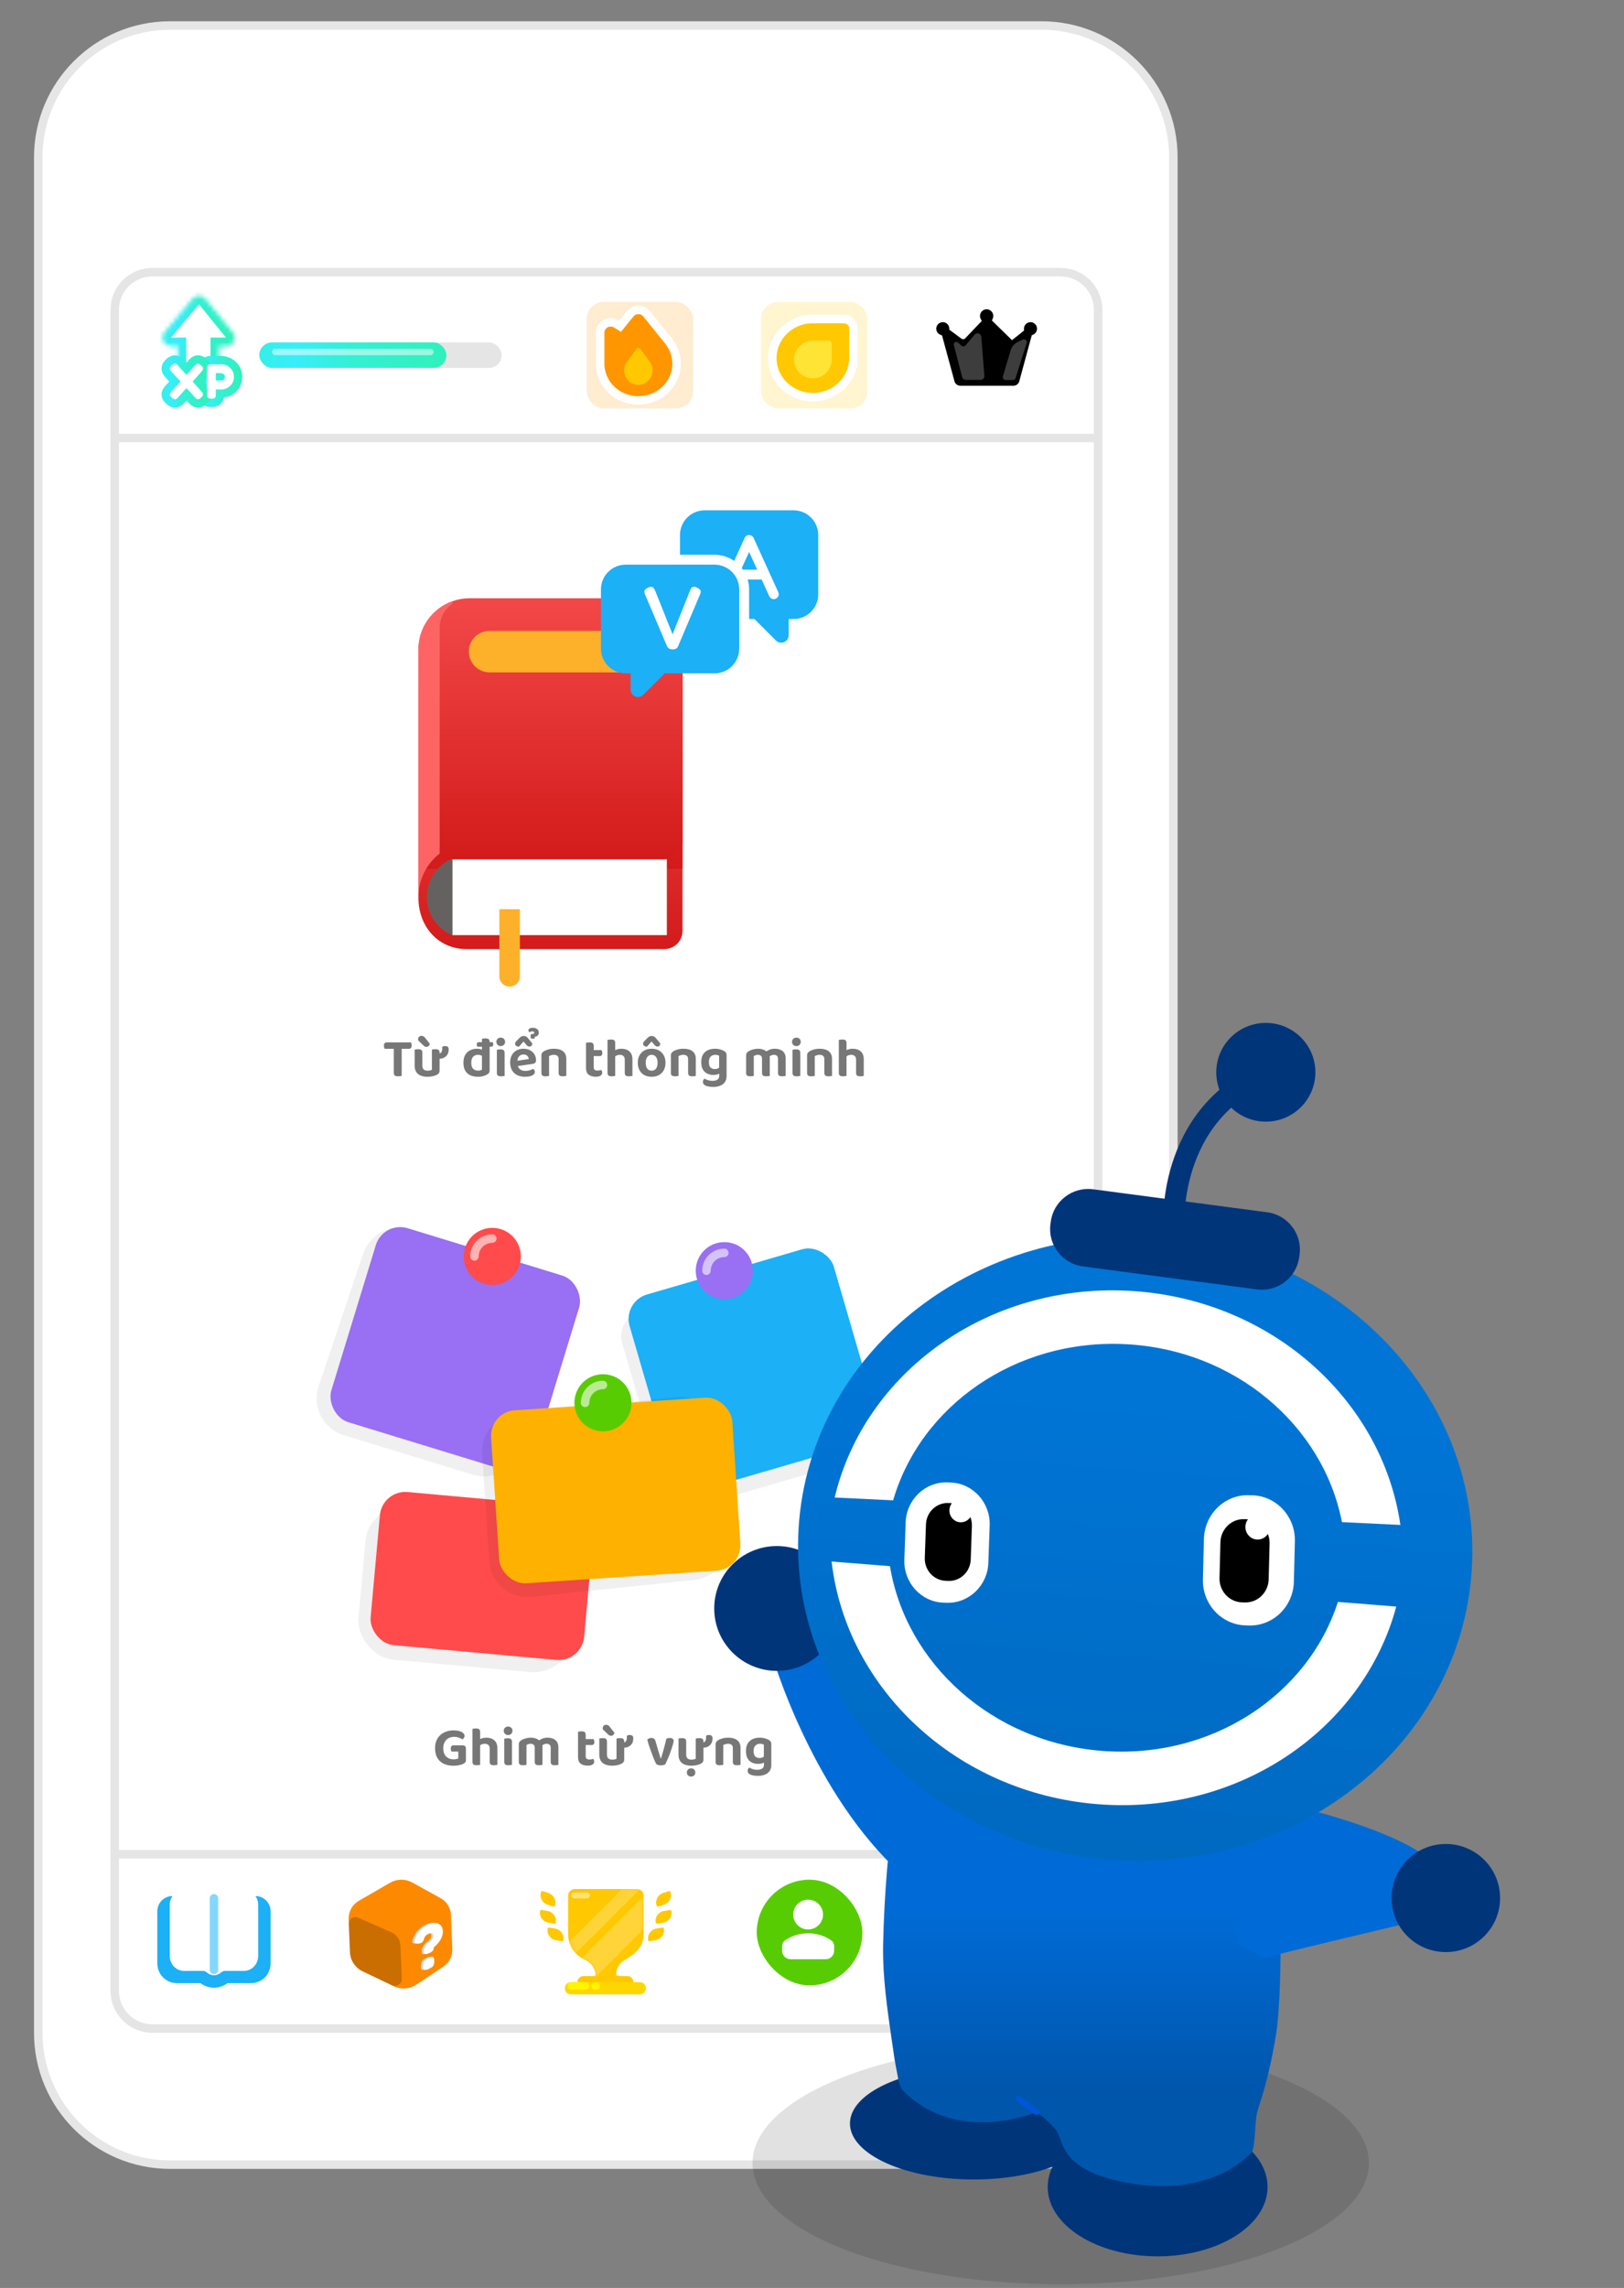 <svg width="382" height="538" viewBox="0 0 382 538" fill="none" xmlns="http://www.w3.org/2000/svg">
<rect x="0" y="0" width="382" height="538" fill="#808080" stroke="none"/>
<path d="M244.994 6H40.006C22.882 6 9 19.882 9 37.006V477.994C9 495.118 22.882 509 40.006 509H244.994C262.118 509 276 495.118 276 477.994V37.006C276 19.882 262.118 6 244.994 6Z" fill="white" stroke="#E6E6E6" stroke-width="2"/>
<mask id="mask0_9371_1560" style="mask-type:luminance" maskUnits="userSpaceOnUse" x="25" y="63" width="235" height="415">
<path d="M249.449 63H35.84C30.397 63 25.984 67.413 25.984 72.856V468.144C25.984 473.587 30.397 478 35.84 478H249.449C254.893 478 259.305 473.587 259.305 468.144V72.856C259.305 67.413 254.893 63 249.449 63Z" fill="white"/>
</mask>
<g mask="url(#mask0_9371_1560)">
<path d="M249.449 63H35.84C30.397 63 25.984 67.413 25.984 72.856V468.144C25.984 473.587 30.397 478 35.84 478H249.449C254.893 478 259.305 473.587 259.305 468.144V72.856C259.305 67.413 254.893 63 249.449 63Z" fill="white"/>
</g>
<path d="M249.449 64H35.84C30.949 64 26.984 67.965 26.984 72.856V468.144C26.984 473.035 30.949 477 35.84 477H249.449C254.34 477 258.305 473.035 258.305 468.144V72.856C258.305 67.965 254.34 64 249.449 64Z" stroke="#E5E5E5" stroke-width="2"/>
<path d="M109.594 411.126V413.856C109.594 414.09 109.546 414.268 109.451 414.389C109.355 414.51 109.208 414.627 109.009 414.74C108.775 414.87 108.441 414.978 108.008 415.065C107.574 415.16 107.141 415.208 106.708 415.208C105.884 415.208 105.139 415.065 104.472 414.779C103.813 414.493 103.293 414.042 102.912 413.427C102.53 412.812 102.34 412.027 102.34 411.074C102.34 410.155 102.535 409.388 102.925 408.773C103.315 408.149 103.835 407.681 104.485 407.369C105.143 407.048 105.867 406.888 106.656 406.888C107.184 406.888 107.644 406.944 108.034 407.057C108.432 407.17 108.736 407.326 108.944 407.525C109.16 407.716 109.269 407.932 109.269 408.175C109.269 408.357 109.221 408.522 109.126 408.669C109.03 408.808 108.918 408.916 108.788 408.994C108.562 408.855 108.285 408.725 107.956 408.604C107.635 408.474 107.249 408.409 106.799 408.409C106.305 408.409 105.867 408.517 105.486 408.734C105.104 408.942 104.805 409.245 104.589 409.644C104.372 410.034 104.264 410.506 104.264 411.061C104.264 411.659 104.368 412.153 104.576 412.543C104.792 412.933 105.087 413.223 105.46 413.414C105.832 413.605 106.257 413.7 106.734 413.7C106.968 413.7 107.176 413.678 107.358 413.635C107.548 413.592 107.696 413.548 107.8 413.505V411.867H106.214C106.17 411.789 106.127 411.685 106.084 411.555C106.049 411.425 106.032 411.291 106.032 411.152C106.032 410.892 106.088 410.706 106.201 410.593C106.322 410.472 106.482 410.411 106.682 410.411H108.866C109.091 410.411 109.269 410.476 109.399 410.606C109.529 410.727 109.594 410.901 109.594 411.126ZM116.994 412.361H115.187V411.191C115.187 410.784 115.079 410.489 114.862 410.307C114.646 410.125 114.373 410.034 114.043 410.034C113.757 410.034 113.497 410.09 113.263 410.203C113.038 410.307 112.843 410.424 112.678 410.554L112.613 409.098C112.813 408.977 113.06 408.864 113.354 408.76C113.658 408.656 113.996 408.604 114.368 408.604C115.174 408.604 115.811 408.812 116.279 409.228C116.756 409.644 116.994 410.268 116.994 411.1V412.361ZM111.131 411.568H112.938V414.987C112.86 415.004 112.748 415.026 112.6 415.052C112.453 415.078 112.293 415.091 112.119 415.091C111.781 415.091 111.53 415.03 111.365 414.909C111.209 414.788 111.131 414.567 111.131 414.246V411.568ZM115.187 411.568L116.994 411.581V414.987C116.916 415.004 116.804 415.026 116.656 415.052C116.509 415.078 116.349 415.091 116.175 415.091C115.829 415.091 115.577 415.03 115.421 414.909C115.265 414.788 115.187 414.567 115.187 414.246V411.568ZM112.938 412.504H111.131V406.537C111.209 406.52 111.322 406.498 111.469 406.472C111.617 406.446 111.777 406.433 111.95 406.433C112.297 406.433 112.548 406.494 112.704 406.615C112.86 406.736 112.938 406.957 112.938 407.278V412.504ZM118.492 406.979C118.492 406.702 118.588 406.468 118.778 406.277C118.969 406.086 119.216 405.991 119.519 405.991C119.823 405.991 120.07 406.086 120.26 406.277C120.451 406.468 120.546 406.702 120.546 406.979C120.546 407.256 120.451 407.495 120.26 407.694C120.07 407.885 119.823 407.98 119.519 407.98C119.216 407.98 118.969 407.885 118.778 407.694C118.588 407.495 118.492 407.256 118.492 406.979ZM118.609 411.568H120.429V414.987C120.351 415.004 120.239 415.026 120.091 415.052C119.944 415.078 119.784 415.091 119.61 415.091C119.264 415.091 119.008 415.03 118.843 414.909C118.687 414.788 118.609 414.567 118.609 414.246V411.568ZM120.429 412.504H118.609V408.851C118.687 408.834 118.8 408.812 118.947 408.786C119.095 408.76 119.255 408.747 119.428 408.747C119.775 408.747 120.026 408.808 120.182 408.929C120.347 409.05 120.429 409.276 120.429 409.605V412.504ZM127.6 410.723V412.192H125.78V410.944C125.78 410.632 125.689 410.402 125.507 410.255C125.325 410.108 125.091 410.034 124.805 410.034C124.606 410.034 124.424 410.064 124.259 410.125C124.094 410.186 123.956 410.251 123.843 410.32V412.192H122.036V410.151C122.036 409.943 122.079 409.77 122.166 409.631C122.261 409.492 122.396 409.362 122.569 409.241C122.846 409.05 123.189 408.899 123.596 408.786C124.012 408.665 124.437 408.604 124.87 408.604C125.295 408.604 125.685 408.669 126.04 408.799C126.404 408.929 126.712 409.124 126.963 409.384C127.032 409.436 127.097 409.492 127.158 409.553C127.219 409.605 127.266 409.666 127.301 409.735C127.379 409.865 127.448 410.017 127.509 410.19C127.57 410.363 127.6 410.541 127.6 410.723ZM131.344 410.879V412.192H129.537V410.944C129.537 410.632 129.446 410.402 129.264 410.255C129.091 410.108 128.861 410.034 128.575 410.034C128.367 410.034 128.163 410.077 127.964 410.164C127.773 410.251 127.609 410.359 127.47 410.489L126.534 409.423C126.811 409.198 127.132 409.007 127.496 408.851C127.869 408.686 128.311 408.604 128.822 408.604C129.273 408.604 129.689 408.682 130.07 408.838C130.46 408.985 130.768 409.228 130.993 409.566C131.227 409.895 131.344 410.333 131.344 410.879ZM122.036 411.594H123.843V414.987C123.765 415.004 123.652 415.026 123.505 415.052C123.358 415.078 123.197 415.091 123.024 415.091C122.686 415.091 122.435 415.03 122.27 414.909C122.114 414.788 122.036 414.567 122.036 414.246V411.594ZM125.78 411.594H127.6V414.987C127.522 415.004 127.405 415.026 127.249 415.052C127.102 415.078 126.946 415.091 126.781 415.091C126.434 415.091 126.179 415.03 126.014 414.909C125.858 414.788 125.78 414.567 125.78 414.246V411.594ZM129.537 411.594H131.344V414.987C131.266 415.004 131.153 415.026 131.006 415.052C130.859 415.078 130.698 415.091 130.525 415.091C130.178 415.091 129.927 415.03 129.771 414.909C129.615 414.788 129.537 414.567 129.537 414.246V411.594ZM135.963 411.568H137.77V413.011C137.77 413.271 137.848 413.457 138.004 413.57C138.169 413.683 138.394 413.739 138.68 413.739C138.819 413.739 138.962 413.726 139.109 413.7C139.265 413.665 139.399 413.626 139.512 413.583C139.581 413.652 139.642 413.743 139.694 413.856C139.746 413.96 139.772 414.086 139.772 414.233C139.772 414.502 139.651 414.727 139.408 414.909C139.174 415.091 138.784 415.182 138.238 415.182C137.527 415.182 136.968 415.022 136.561 414.701C136.162 414.38 135.963 413.86 135.963 413.141V411.568ZM137.094 410.333V408.929H139.616C139.659 408.998 139.698 409.094 139.733 409.215C139.776 409.336 139.798 409.471 139.798 409.618C139.798 409.861 139.742 410.043 139.629 410.164C139.516 410.277 139.365 410.333 139.174 410.333H137.094ZM137.77 411.906H135.963V407.226C136.041 407.2 136.154 407.174 136.301 407.148C136.457 407.122 136.617 407.109 136.782 407.109C137.12 407.109 137.367 407.17 137.523 407.291C137.688 407.412 137.77 407.633 137.77 407.954V411.906ZM140.965 412.595V411.633H142.772V412.582C142.772 412.998 142.88 413.301 143.097 413.492C143.313 413.674 143.617 413.765 144.007 413.765C144.258 413.765 144.466 413.743 144.631 413.7C144.804 413.648 144.934 413.596 145.021 413.544V411.633H146.828V413.739C146.828 413.947 146.789 414.125 146.711 414.272C146.641 414.411 146.516 414.536 146.334 414.649C146.065 414.814 145.731 414.944 145.333 415.039C144.934 415.143 144.488 415.195 143.994 415.195C143.387 415.195 142.854 415.104 142.395 414.922C141.944 414.74 141.593 414.458 141.342 414.077C141.09 413.696 140.965 413.202 140.965 412.595ZM146.828 412.231H145.021V408.812C145.099 408.795 145.211 408.773 145.359 408.747C145.506 408.721 145.666 408.708 145.84 408.708C146.186 408.708 146.438 408.769 146.594 408.89C146.75 409.003 146.828 409.224 146.828 409.553V412.231ZM142.772 412.231H140.965V408.812C141.043 408.795 141.155 408.773 141.303 408.747C141.45 408.721 141.61 408.708 141.784 408.708C142.13 408.708 142.382 408.769 142.538 408.89C142.694 409.003 142.772 409.224 142.772 409.553V412.231ZM143.058 407.863L141.797 406.654C141.788 406.619 141.779 406.576 141.771 406.524C141.771 406.472 141.771 406.429 141.771 406.394C141.771 406.143 141.844 405.943 141.992 405.796C142.148 405.649 142.338 405.575 142.564 405.575C142.711 405.575 142.85 405.605 142.98 405.666C143.11 405.718 143.235 405.818 143.357 405.965L144.514 407.421C144.488 407.664 144.401 407.85 144.254 407.98C144.106 408.101 143.942 408.162 143.76 408.162C143.604 408.162 143.474 408.136 143.37 408.084C143.266 408.032 143.162 407.958 143.058 407.863ZM146.802 410.957H146.555C146.503 410.87 146.455 410.714 146.412 410.489C146.377 410.264 146.36 410.043 146.36 409.826C146.672 409.826 146.932 409.731 147.14 409.54C147.348 409.349 147.452 409.029 147.452 408.578V408.136C147.556 408.084 147.66 408.045 147.764 408.019C147.868 407.984 147.989 407.967 148.128 407.967C148.362 407.967 148.557 408.023 148.713 408.136C148.877 408.24 148.96 408.426 148.96 408.695V408.799C148.96 409.267 148.86 409.661 148.661 409.982C148.461 410.303 148.197 410.545 147.868 410.71C147.547 410.875 147.192 410.957 146.802 410.957ZM157.569 408.669C157.82 408.669 158.028 408.725 158.193 408.838C158.366 408.942 158.453 409.128 158.453 409.397C158.453 409.544 158.405 409.783 158.31 410.112C158.223 410.441 158.106 410.823 157.959 411.256C157.82 411.681 157.664 412.123 157.491 412.582C157.318 413.033 157.14 413.457 156.958 413.856C156.785 414.255 156.629 414.588 156.49 414.857C156.395 414.926 156.252 414.987 156.061 415.039C155.87 415.091 155.654 415.117 155.411 415.117C155.142 415.117 154.908 415.078 154.709 415C154.51 414.931 154.371 414.818 154.293 414.662C154.198 414.48 154.076 414.224 153.929 413.895C153.79 413.566 153.643 413.189 153.487 412.764C153.331 412.339 153.171 411.906 153.006 411.464C152.85 411.013 152.703 410.58 152.564 410.164C152.434 409.739 152.33 409.371 152.252 409.059C152.356 408.946 152.49 408.855 152.655 408.786C152.828 408.708 153.015 408.669 153.214 408.669C153.465 408.669 153.669 408.725 153.825 408.838C153.99 408.942 154.111 409.137 154.189 409.423L154.8 411.529C154.869 411.763 154.943 412.006 155.021 412.257C155.099 412.508 155.173 412.747 155.242 412.972C155.311 413.189 155.368 413.371 155.411 413.518H155.463C155.697 412.799 155.922 412.036 156.139 411.23C156.364 410.415 156.564 409.627 156.737 408.864C156.98 408.734 157.257 408.669 157.569 408.669ZM159.601 412.595V411.633H161.408V412.582C161.408 412.998 161.517 413.301 161.733 413.492C161.95 413.674 162.253 413.765 162.643 413.765C162.895 413.765 163.103 413.743 163.267 413.7C163.441 413.648 163.571 413.596 163.657 413.544V411.633H165.464V413.739C165.464 413.947 165.425 414.125 165.347 414.272C165.278 414.411 165.152 414.536 164.97 414.649C164.702 414.814 164.368 414.944 163.969 415.039C163.571 415.143 163.124 415.195 162.63 415.195C162.024 415.195 161.491 415.104 161.031 414.922C160.581 414.74 160.23 414.458 159.978 414.077C159.727 413.696 159.601 413.202 159.601 412.595ZM165.464 412.231H163.657V408.812C163.735 408.795 163.848 408.773 163.995 408.747C164.143 408.721 164.303 408.708 164.476 408.708C164.823 408.708 165.074 408.769 165.23 408.89C165.386 409.003 165.464 409.224 165.464 409.553V412.231ZM161.408 412.231H159.601V408.812C159.679 408.795 159.792 408.773 159.939 408.747C160.087 408.721 160.247 408.708 160.42 408.708C160.767 408.708 161.018 408.769 161.174 408.89C161.33 409.003 161.408 409.224 161.408 409.553V412.231ZM163.553 416.794C163.553 417.063 163.462 417.288 163.28 417.47C163.098 417.661 162.856 417.756 162.552 417.756C162.258 417.756 162.019 417.661 161.837 417.47C161.655 417.288 161.564 417.063 161.564 416.794C161.564 416.517 161.655 416.283 161.837 416.092C162.019 415.91 162.258 415.819 162.552 415.819C162.856 415.819 163.098 415.91 163.28 416.092C163.462 416.283 163.553 416.517 163.553 416.794ZM165.438 410.957H165.191C165.139 410.87 165.092 410.714 165.048 410.489C165.014 410.264 164.996 410.043 164.996 409.826C165.308 409.826 165.568 409.731 165.776 409.54C165.984 409.349 166.088 409.029 166.088 408.578V408.136C166.192 408.084 166.296 408.045 166.4 408.019C166.504 407.984 166.626 407.967 166.764 407.967C166.998 407.967 167.193 408.023 167.349 408.136C167.514 408.24 167.596 408.426 167.596 408.695V408.799C167.596 409.267 167.497 409.661 167.297 409.982C167.098 410.303 166.834 410.545 166.504 410.71C166.184 410.875 165.828 410.957 165.438 410.957ZM174.186 410.97V412.205H172.379V411.022C172.379 410.684 172.279 410.437 172.08 410.281C171.881 410.116 171.616 410.034 171.287 410.034C171.053 410.034 170.841 410.064 170.65 410.125C170.459 410.177 170.286 410.246 170.13 410.333V412.205H168.323V410.151C168.323 409.934 168.366 409.761 168.453 409.631C168.548 409.492 168.683 409.362 168.856 409.241C169.125 409.059 169.471 408.907 169.896 408.786C170.321 408.665 170.793 408.604 171.313 408.604C172.223 408.604 172.929 408.808 173.432 409.215C173.935 409.614 174.186 410.199 174.186 410.97ZM168.323 411.594H170.13V414.987C170.052 415.004 169.939 415.026 169.792 415.052C169.645 415.078 169.484 415.091 169.311 415.091C168.973 415.091 168.722 415.03 168.557 414.909C168.401 414.788 168.323 414.567 168.323 414.246V411.594ZM172.379 411.594H174.186V414.987C174.108 415.004 173.995 415.026 173.848 415.052C173.701 415.078 173.545 415.091 173.38 415.091C173.033 415.091 172.778 415.03 172.613 414.909C172.457 414.788 172.379 414.567 172.379 414.246V411.594ZM178.336 414.766C177.816 414.766 177.34 414.666 176.906 414.467C176.473 414.268 176.122 413.943 175.853 413.492C175.593 413.041 175.463 412.448 175.463 411.711C175.463 411.026 175.598 410.454 175.866 409.995C176.135 409.536 176.512 409.189 176.997 408.955C177.491 408.721 178.059 408.604 178.7 408.604C179.168 408.604 179.597 408.665 179.987 408.786C180.377 408.899 180.685 409.029 180.91 409.176C181.066 409.28 181.192 409.406 181.287 409.553C181.383 409.692 181.43 409.865 181.43 410.073V414.142H179.675V410.255C179.571 410.194 179.446 410.142 179.298 410.099C179.151 410.056 178.973 410.034 178.765 410.034C178.323 410.034 177.964 410.173 177.686 410.45C177.409 410.719 177.27 411.139 177.27 411.711C177.27 412.344 177.4 412.781 177.66 413.024C177.929 413.267 178.258 413.388 178.648 413.388C178.952 413.388 179.199 413.336 179.389 413.232C179.58 413.128 179.745 413.011 179.883 412.881L179.948 414.337C179.775 414.45 179.554 414.549 179.285 414.636C179.025 414.723 178.709 414.766 178.336 414.766ZM179.701 414.974V413.739H181.43V415.026C181.43 415.624 181.287 416.109 181.001 416.482C180.724 416.863 180.347 417.141 179.87 417.314C179.402 417.496 178.874 417.587 178.284 417.587C177.834 417.587 177.435 417.548 177.088 417.47C176.75 417.392 176.49 417.297 176.308 417.184C176.014 416.993 175.866 416.733 175.866 416.404C175.866 416.231 175.901 416.075 175.97 415.936C176.048 415.806 176.139 415.706 176.243 415.637C176.469 415.776 176.742 415.897 177.062 416.001C177.383 416.105 177.725 416.157 178.089 416.157C178.592 416.157 178.986 416.062 179.272 415.871C179.558 415.68 179.701 415.381 179.701 414.974Z" fill="#777777"/>
<rect x="138" y="71" width="25.027" height="25.027" rx="4" fill="#FF9600" fill-opacity="0.18"/>
<path d="M148.216 73.784C149.067 72.728 150.617 72.554 151.687 73.381C151.839 73.499 151.977 73.634 152.098 73.784L157.157 80.064C157.181 80.093 157.202 80.123 157.224 80.153L157.443 80.434C158.512 81.856 159.146 83.61 159.146 85.507C159.146 90.329 155.081 94.166 150.157 94.166C145.233 94.166 141.168 90.329 141.168 85.507C141.168 85.482 141.169 85.458 141.169 85.434L141.168 85.356V78.245C141.168 76.873 142.298 75.794 143.648 75.794C144.116 75.794 144.575 75.924 144.972 76.172L145.851 76.719L148.216 73.784Z" fill="#FF9600" stroke="white" stroke-width="2"/>
<path d="M147.539 84.943C147.548 84.928 147.558 84.913 147.569 84.899L149.668 82.096C149.881 81.812 150.27 81.765 150.538 81.99C150.575 82.021 150.609 82.057 150.638 82.096L152.737 84.899C152.748 84.914 152.758 84.928 152.767 84.944C153.215 85.528 153.482 86.266 153.482 87.069C153.482 88.965 151.991 90.502 150.153 90.502C148.315 90.502 146.824 88.965 146.824 87.069C146.824 86.266 147.091 85.528 147.539 84.943Z" fill="#FFC800"/>
<rect x="179" y="71" width="25.027" height="25.027" rx="4" fill="#FFC800" fill-opacity="0.18"/>
<path d="M198.486 75.008C199.69 75.008 200.735 75.956 200.735 77.208V85.39H200.643C200.062 89.721 196.386 93.063 191.875 93.373L191.403 93.394C186.184 93.503 181.781 89.518 181.666 84.405C181.551 79.294 185.761 75.116 190.984 75.008H198.486Z" fill="#FFC800" stroke="white" stroke-width="2"/>
<path d="M195.643 80.749C195.643 80.388 195.353 80.098 194.992 80.098H191.102C188.655 80.154 186.71 82.186 186.767 84.635C186.823 87.084 188.853 89.03 191.3 88.974C193.67 88.924 195.579 87.013 195.636 84.642H195.643V80.749Z" fill="#FEE434"/>
<path fill-rule="evenodd" clip-rule="evenodd" d="M245.103 88.017L246.272 91.576C246.287 91.618 246.299 91.661 246.307 91.705C246.311 91.734 246.311 91.763 246.307 91.791C246.299 91.835 246.287 91.878 246.272 91.92L245.103 95.48C245.08 95.55 245.036 95.61 244.976 95.653C244.917 95.696 244.845 95.719 244.772 95.719C244.699 95.719 244.627 95.696 244.568 95.653C244.509 95.61 244.464 95.55 244.441 95.48L243.273 91.92C243.257 91.879 243.245 91.835 243.238 91.791C243.233 91.763 243.233 91.734 243.238 91.705C243.245 91.661 243.257 91.618 243.273 91.576L244.441 88.016C244.464 87.947 244.509 87.886 244.568 87.843C244.627 87.8 244.699 87.777 244.772 87.777C244.845 87.777 244.917 87.8 244.976 87.843C245.036 87.886 245.08 87.948 245.103 88.017Z" fill="white"/>
<path fill-rule="evenodd" clip-rule="evenodd" d="M247.762 92.069L244.881 93.015C244.811 93.038 244.735 93.038 244.664 93.015L241.784 92.069C241.714 92.046 241.654 92.002 241.611 91.942C241.568 91.883 241.545 91.811 241.545 91.738C241.545 91.665 241.568 91.594 241.611 91.534C241.654 91.475 241.714 91.43 241.784 91.407L244.664 90.462C244.735 90.439 244.811 90.439 244.881 90.462L247.762 91.407C247.831 91.43 247.892 91.475 247.935 91.534C247.978 91.594 248.001 91.665 248.001 91.738C248.001 91.811 247.978 91.883 247.935 91.942C247.892 92.002 247.831 92.046 247.762 92.069ZM218.136 78.815L218.694 80.513C218.71 80.554 218.721 80.597 218.729 80.641C218.733 80.67 218.733 80.699 218.729 80.728C218.722 80.771 218.71 80.814 218.694 80.856L218.136 82.555C218.113 82.624 218.069 82.685 218.01 82.728C217.95 82.771 217.879 82.794 217.806 82.794C217.732 82.794 217.661 82.771 217.602 82.728C217.542 82.685 217.498 82.624 217.475 82.555L216.917 80.856C216.901 80.814 216.89 80.771 216.882 80.728C216.878 80.699 216.878 80.67 216.882 80.641C216.89 80.597 216.901 80.554 216.917 80.513L217.474 78.813C217.497 78.744 217.541 78.683 217.601 78.64C217.66 78.597 217.732 78.574 217.805 78.574C217.878 78.574 217.949 78.597 218.009 78.64C218.068 78.683 218.113 78.744 218.135 78.813L218.136 78.815Z" fill="white"/>
<path fill-rule="evenodd" clip-rule="evenodd" d="M219.226 81.023L217.915 81.454C217.845 81.477 217.769 81.477 217.698 81.454L216.388 81.023C216.318 81 216.257 80.956 216.214 80.896C216.172 80.837 216.148 80.766 216.148 80.692C216.148 80.619 216.172 80.548 216.214 80.488C216.257 80.429 216.318 80.385 216.388 80.362L217.698 79.931C217.769 79.908 217.845 79.908 217.915 79.931L219.226 80.362C219.296 80.385 219.356 80.429 219.399 80.488C219.442 80.548 219.465 80.619 219.465 80.692C219.465 80.766 219.442 80.837 219.399 80.896C219.356 80.956 219.296 81 219.226 81.023ZM237.895 68.24L238.308 69.497C238.323 69.539 238.335 69.582 238.343 69.626C238.347 69.654 238.347 69.683 238.343 69.712C238.335 69.756 238.323 69.799 238.308 69.841L237.895 71.098C237.872 71.168 237.827 71.228 237.768 71.271C237.709 71.314 237.637 71.337 237.564 71.337C237.491 71.337 237.419 71.314 237.36 71.271C237.301 71.228 237.256 71.168 237.233 71.098L236.82 69.841C236.805 69.799 236.793 69.756 236.785 69.712C236.781 69.683 236.781 69.654 236.785 69.626C236.793 69.582 236.804 69.539 236.82 69.497L237.233 68.239C237.256 68.17 237.301 68.109 237.36 68.066C237.419 68.023 237.491 68 237.564 68C237.637 68 237.709 68.023 237.768 68.066C237.827 68.109 237.872 68.17 237.895 68.239V68.24Z" fill="white"/>
<path fill-rule="evenodd" clip-rule="evenodd" d="M238.611 69.999L237.672 70.304C237.602 70.327 237.526 70.327 237.455 70.304L236.516 69.999C236.447 69.976 236.386 69.932 236.343 69.873C236.3 69.813 236.277 69.742 236.277 69.668C236.277 69.595 236.3 69.524 236.343 69.464C236.386 69.405 236.447 69.361 236.516 69.338L237.455 69.033C237.526 69.01 237.602 69.01 237.672 69.033L238.611 69.338C238.681 69.361 238.741 69.405 238.784 69.464C238.827 69.524 238.85 69.595 238.85 69.668C238.85 69.742 238.827 69.813 238.784 69.873C238.741 69.932 238.681 69.976 238.611 69.999Z" fill="white"/>
<path d="M225.879 91.463C225.4 91.463 224.935 91.305 224.554 91.014C224.174 90.724 223.9 90.316 223.775 89.853L220.948 79.433C220.563 79.287 220.224 79.04 219.967 78.719C219.709 78.396 219.544 78.011 219.487 77.603C219.43 77.195 219.484 76.779 219.643 76.398C219.803 76.018 220.061 75.688 220.392 75.442C220.723 75.197 221.114 75.045 221.524 75.002C221.934 74.96 222.348 75.028 222.722 75.201C223.096 75.374 223.417 75.644 223.651 75.983C223.885 76.323 224.023 76.719 224.051 77.13C224.081 77.15 224.11 77.17 224.139 77.191L226.539 78.97L230.003 75.34C229.827 74.993 229.742 74.607 229.754 74.218C229.766 73.829 229.875 73.45 230.073 73.114C230.27 72.779 230.548 72.498 230.882 72.299C231.216 72.099 231.594 71.986 231.983 71.971C232.372 71.955 232.758 72.038 233.107 72.211C233.455 72.384 233.755 72.642 233.977 72.96C234.2 73.279 234.339 73.649 234.382 74.036C234.425 74.423 234.37 74.814 234.222 75.174L238.092 78.967L240.094 77.376C240.094 77.346 240.094 77.317 240.094 77.287C240.094 76.875 240.206 76.47 240.417 76.115C240.628 75.76 240.93 75.469 241.293 75.271C241.655 75.074 242.064 74.978 242.477 74.994C242.889 75.009 243.29 75.136 243.637 75.36C243.983 75.584 244.263 75.898 244.447 76.267C244.63 76.637 244.711 77.049 244.679 77.461C244.648 77.873 244.507 78.268 244.27 78.606C244.033 78.944 243.709 79.212 243.333 79.381L240.487 89.853C240.362 90.316 240.088 90.723 239.708 91.014C239.328 91.305 238.862 91.463 238.384 91.463H225.879Z" fill="black"/>
<path d="M238.386 92.226H225.881V90.702H238.386C238.698 90.703 239.002 90.6 239.249 90.411C239.497 90.222 239.676 89.956 239.758 89.655L242.695 78.835L243.023 78.687C243.275 78.574 243.491 78.395 243.649 78.169C243.808 77.944 243.902 77.68 243.923 77.404C243.944 77.129 243.89 76.854 243.768 76.607C243.645 76.36 243.459 76.15 243.227 76.001C242.995 75.851 242.728 75.766 242.452 75.756C242.177 75.745 241.903 75.809 241.661 75.941C241.419 76.073 241.217 76.267 241.076 76.504C240.935 76.741 240.86 77.012 240.86 77.287C240.86 77.307 240.86 77.327 240.86 77.347L240.874 77.732L238.042 79.983L233.324 75.36L233.52 74.884C233.619 74.642 233.656 74.379 233.628 74.119C233.599 73.859 233.505 73.611 233.356 73.397C233.206 73.182 233.005 73.009 232.77 72.893C232.536 72.776 232.277 72.721 232.015 72.731C231.754 72.741 231.499 72.817 231.275 72.951C231.051 73.086 230.864 73.274 230.731 73.499C230.599 73.725 230.525 73.98 230.517 74.242C230.508 74.503 230.566 74.762 230.684 74.995L230.929 75.476L226.867 79.733H226.29L226.087 79.587L223.687 77.805L223.632 77.766L223.319 77.558L223.294 77.183C223.275 76.909 223.182 76.644 223.025 76.418C222.869 76.191 222.655 76.011 222.405 75.896C222.155 75.781 221.878 75.736 221.604 75.764C221.331 75.793 221.07 75.894 220.849 76.058C220.628 76.222 220.455 76.443 220.349 76.697C220.242 76.951 220.206 77.228 220.244 77.501C220.282 77.773 220.393 78.031 220.564 78.246C220.736 78.461 220.962 78.626 221.22 78.724L221.583 78.862L224.512 89.655C224.594 89.956 224.773 90.222 225.021 90.411C225.269 90.6 225.572 90.702 225.884 90.702V92.226C225.238 92.225 224.61 92.012 224.097 91.62C223.584 91.227 223.214 90.677 223.045 90.054L220.305 79.978C219.707 79.654 219.234 79.14 218.96 78.516C218.687 77.893 218.63 77.197 218.797 76.537C218.964 75.878 219.347 75.293 219.884 74.875C220.421 74.457 221.082 74.231 221.763 74.231C222.472 74.233 223.159 74.481 223.707 74.932C224.254 75.383 224.628 76.011 224.765 76.707L226.454 77.959L229.121 75.165C228.987 74.714 228.958 74.238 229.037 73.773C229.115 73.309 229.299 72.869 229.574 72.487C229.849 72.104 230.207 71.79 230.623 71.568C231.038 71.346 231.499 71.222 231.969 71.205C232.44 71.189 232.908 71.28 233.338 71.472C233.768 71.665 234.148 71.953 234.449 72.315C234.75 72.677 234.964 73.104 235.075 73.561C235.185 74.019 235.19 74.496 235.088 74.956L238.146 77.953L239.346 76.996C239.395 76.477 239.576 75.98 239.872 75.55C240.168 75.121 240.569 74.774 241.036 74.544C241.504 74.313 242.023 74.205 242.543 74.232C243.064 74.258 243.57 74.417 244.012 74.693C244.454 74.97 244.818 75.355 245.069 75.811C245.32 76.268 245.451 76.782 245.448 77.303C245.445 77.825 245.308 78.337 245.052 78.79C244.795 79.244 244.427 79.625 243.982 79.897L241.226 90.055C241.056 90.678 240.686 91.228 240.173 91.62C239.66 92.012 239.032 92.225 238.386 92.226Z" fill="white"/>
<path d="M225.293 80.538L226.149 81.271C226.219 81.332 226.3 81.377 226.387 81.406C226.475 81.435 226.568 81.446 226.66 81.439C226.752 81.432 226.841 81.407 226.924 81.365C227.006 81.323 227.079 81.265 227.139 81.195L229.254 78.694C229.368 78.56 229.519 78.462 229.688 78.413C229.857 78.365 230.037 78.368 230.205 78.421C230.372 78.475 230.52 78.578 230.629 78.716C230.739 78.854 230.804 79.022 230.818 79.197L231.546 88.375C231.556 88.496 231.54 88.619 231.499 88.734C231.459 88.849 231.395 88.955 231.312 89.044C231.229 89.134 231.129 89.206 231.017 89.254C230.905 89.303 230.784 89.329 230.662 89.329H227.173C226.977 89.329 226.786 89.263 226.63 89.143C226.475 89.022 226.364 88.854 226.315 88.663L224.362 81.12C224.331 81.001 224.34 80.876 224.385 80.763C224.431 80.649 224.511 80.553 224.615 80.489C224.719 80.424 224.84 80.394 224.962 80.403C225.084 80.413 225.2 80.46 225.293 80.54V80.538Z" fill="#3D3D3D"/>
<path d="M237.744 82.329C237.864 81.927 238.066 81.555 238.336 81.235C238.607 80.915 238.94 80.654 239.315 80.468L240.547 79.858C240.666 79.8 240.8 79.778 240.932 79.794C241.063 79.811 241.187 79.867 241.288 79.953C241.389 80.04 241.462 80.154 241.498 80.281C241.535 80.409 241.533 80.545 241.493 80.671L238.895 88.888C238.851 89.025 238.765 89.145 238.649 89.231C238.533 89.316 238.392 89.362 238.248 89.362H236.549C236.444 89.362 236.34 89.337 236.245 89.289C236.151 89.242 236.069 89.173 236.005 89.088C235.942 89.003 235.9 88.905 235.881 88.801C235.863 88.697 235.869 88.59 235.899 88.489L237.744 82.329Z" fill="#3D3D3D"/>
<mask id="path-20-inside-1_9371_1560" fill="white">
<path d="M45.306 70.216C46.09 69.279 47.536 69.289 48.307 70.237L54.778 78.202C55.811 79.473 54.907 81.374 53.27 81.374H51.52V93.688H41.797V81.374H40.128C38.477 81.374 37.577 79.447 38.637 78.181L45.306 70.216Z"/>
</mask>
<path d="M45.306 70.216C46.09 69.279 47.536 69.289 48.307 70.237L54.778 78.202C55.811 79.473 54.907 81.374 53.27 81.374H51.52V93.688H41.797V81.374H40.128C38.477 81.374 37.577 79.447 38.637 78.181L45.306 70.216Z" fill="white"/>
<path d="M45.306 70.216L43.772 68.932L43.772 68.932L45.306 70.216ZM48.307 70.237L49.859 68.976L49.859 68.976L48.307 70.237ZM54.778 78.202L53.226 79.463L53.226 79.463L54.778 78.202ZM51.52 81.374V79.374H49.52V81.374H51.52ZM51.52 93.688V95.688H53.52V93.688H51.52ZM41.797 93.688H39.797V95.688H41.797V93.688ZM41.797 81.374H43.797V79.374H41.797V81.374ZM40.128 81.374L40.128 83.374H40.128V81.374ZM38.637 78.181L37.103 76.897L37.103 76.897L38.637 78.181ZM45.306 70.216L46.839 71.5C46.839 71.5 46.837 71.502 46.832 71.506C46.828 71.509 46.823 71.512 46.818 71.514C46.808 71.519 46.801 71.519 46.797 71.519C46.793 71.519 46.786 71.519 46.776 71.514C46.771 71.511 46.766 71.508 46.761 71.505C46.757 71.501 46.755 71.499 46.755 71.499L48.307 70.237L49.859 68.976C48.294 67.051 45.364 67.031 43.772 68.932L45.306 70.216ZM48.307 70.237L46.754 71.499L53.226 79.463L54.778 78.202L56.331 76.941L49.859 68.976L48.307 70.237ZM54.778 78.202L53.226 79.463C53.232 79.471 53.23 79.47 53.226 79.46C53.222 79.45 53.219 79.439 53.218 79.429C53.216 79.409 53.221 79.403 53.219 79.406C53.218 79.408 53.22 79.401 53.237 79.39C53.246 79.384 53.256 79.379 53.266 79.376C53.277 79.373 53.279 79.374 53.27 79.374V81.374V83.374C56.593 83.374 58.425 79.518 56.33 76.941L54.778 78.202ZM53.27 81.374V79.374H51.52V81.374V83.374H53.27V81.374ZM51.52 81.374H49.52V93.688H51.52H53.52V81.374H51.52ZM51.52 93.688V91.688H41.797V93.688V95.688H51.52V93.688ZM41.797 93.688H43.797V81.374H41.797H39.797V93.688H41.797ZM41.797 81.374V79.374H40.128V81.374V83.374H41.797V81.374ZM40.128 81.374L40.128 79.374C40.118 79.374 40.121 79.373 40.131 79.376C40.142 79.379 40.152 79.384 40.161 79.39C40.178 79.401 40.18 79.409 40.178 79.406C40.177 79.403 40.181 79.409 40.179 79.429C40.178 79.439 40.175 79.451 40.171 79.461C40.166 79.471 40.164 79.472 40.17 79.464L38.637 78.181L37.103 76.897C34.955 79.464 36.779 83.374 40.128 83.374L40.128 81.374ZM38.637 78.181L40.17 79.465L46.839 71.5L45.306 70.216L43.772 68.932L37.103 76.897L38.637 78.181Z" fill="url(#paint0_linear_9371_1560)" mask="url(#path-20-inside-1_9371_1560)"/>
<path d="M49.714 93.781C49.364 93.781 49.115 93.731 48.967 93.63C48.82 93.521 48.73 93.385 48.699 93.221C48.668 93.05 48.652 92.879 48.652 92.708V86.687C48.652 86.516 48.668 86.349 48.699 86.185C48.73 86.022 48.82 85.889 48.967 85.788C49.115 85.68 49.368 85.625 49.726 85.625H52.048C52.344 85.625 52.663 85.687 53.005 85.812C53.347 85.928 53.67 86.111 53.973 86.36C54.285 86.609 54.537 86.92 54.732 87.294C54.926 87.667 55.023 88.111 55.023 88.624C55.023 89.129 54.926 89.569 54.732 89.942C54.537 90.316 54.285 90.627 53.973 90.876C53.67 91.117 53.347 91.3 53.005 91.424C52.663 91.541 52.34 91.599 52.036 91.599H50.788V92.72C50.788 92.891 50.772 93.058 50.741 93.221C50.71 93.385 50.62 93.521 50.473 93.63C50.325 93.731 50.072 93.781 49.714 93.781ZM50.788 89.464H52.048C52.149 89.464 52.266 89.441 52.398 89.394C52.53 89.34 52.647 89.25 52.748 89.126C52.849 89.001 52.9 88.83 52.9 88.612C52.9 88.449 52.861 88.305 52.783 88.18C52.705 88.048 52.6 87.947 52.468 87.877C52.344 87.799 52.2 87.76 52.036 87.76H50.788V89.464Z" fill="white"/>
<path d="M47.332 93.504C47.122 93.69 46.935 93.811 46.772 93.865C46.616 93.927 46.464 93.92 46.316 93.842C46.169 93.772 46.005 93.636 45.826 93.433L40.342 87.412C40.085 87.14 39.953 86.891 39.945 86.666C39.945 86.44 40.097 86.187 40.4 85.907C40.61 85.713 40.793 85.588 40.949 85.534C41.112 85.471 41.268 85.479 41.416 85.557C41.571 85.627 41.734 85.767 41.906 85.977L47.39 92.01C47.654 92.298 47.791 92.55 47.798 92.768C47.806 92.978 47.651 93.223 47.332 93.504ZM40.412 93.504C40.101 93.223 39.945 92.978 39.945 92.768C39.953 92.55 40.089 92.298 40.354 92.01L45.838 85.977C46.017 85.767 46.18 85.627 46.328 85.557C46.476 85.479 46.628 85.471 46.783 85.534C46.947 85.588 47.133 85.713 47.343 85.907C47.654 86.187 47.806 86.44 47.798 86.666C47.791 86.891 47.658 87.14 47.402 87.412L41.917 93.433C41.746 93.636 41.583 93.772 41.427 93.842C41.279 93.92 41.124 93.927 40.961 93.865C40.805 93.811 40.622 93.69 40.412 93.504Z" fill="white"/>
<path d="M55.027 88.624C55.027 88.175 54.952 87.779 54.803 87.437L54.735 87.293C54.541 86.92 54.288 86.609 53.977 86.36C53.673 86.111 53.35 85.928 53.008 85.811C52.709 85.702 52.427 85.641 52.164 85.628L52.051 85.624V83.68C52.62 83.68 53.165 83.799 53.673 83.984L53.672 83.984C54.239 84.182 54.752 84.481 55.211 84.857H55.21C55.735 85.281 56.152 85.802 56.46 86.395L56.526 86.528C56.845 87.196 56.972 87.913 56.972 88.624C56.972 89.333 56.843 90.045 56.526 90.709L56.46 90.84C56.148 91.44 55.726 91.967 55.192 92.395L55.187 92.398C54.787 92.716 54.35 92.978 53.877 93.173L53.673 93.252L53.636 93.265C53.324 93.371 53 93.452 52.669 93.499L52.655 93.585C52.522 94.282 52.128 94.828 51.63 95.195C51.612 95.209 51.593 95.222 51.574 95.234C50.911 95.688 50.143 95.726 49.717 95.726C49.316 95.726 48.624 95.69 47.997 95.314L47.873 95.234C47.854 95.222 47.835 95.209 47.817 95.195C47.379 94.873 47.022 94.411 46.852 93.831C46.995 93.767 47.156 93.658 47.332 93.501C47.341 93.493 47.349 93.485 47.357 93.477L48.703 93.221C48.734 93.385 48.823 93.521 48.971 93.63C49.1 93.718 49.307 93.768 49.591 93.779L49.717 93.781C50.031 93.781 50.263 93.743 50.416 93.665L50.476 93.63C50.605 93.534 50.69 93.418 50.73 93.281L50.744 93.221C50.768 93.099 50.783 92.974 50.789 92.847L50.791 92.719V91.599H52.039L52.155 91.596C52.347 91.587 52.547 91.555 52.755 91.501L53.008 91.424C53.308 91.315 53.592 91.162 53.862 90.963L53.977 90.876C54.249 90.658 54.477 90.393 54.66 90.079L54.735 89.942C54.905 89.615 55.001 89.238 55.023 88.81L55.027 88.624ZM47.799 92.766C47.791 92.548 47.655 92.296 47.39 92.008L46.711 91.26V88.169L47.402 87.41C47.659 87.138 47.791 86.889 47.799 86.663C47.806 86.438 47.654 86.185 47.343 85.905C47.164 85.739 47.001 85.623 46.856 85.559C47.032 84.973 47.404 84.503 47.873 84.183V84.184C48.536 83.722 49.301 83.68 49.729 83.68V85.624L49.6 85.628C49.31 85.639 49.1 85.693 48.971 85.788C48.823 85.89 48.734 86.022 48.703 86.185C48.672 86.348 48.656 86.516 48.656 86.687V92.708L48.659 92.836C48.665 92.964 48.679 93.093 48.703 93.221L47.357 93.477C47.659 93.207 47.806 92.97 47.799 92.766ZM52.039 87.76C52.203 87.76 52.347 87.799 52.471 87.877C52.603 87.947 52.709 88.048 52.786 88.18L52.838 88.277C52.882 88.378 52.903 88.489 52.903 88.612L52.901 88.692C52.89 88.872 52.84 89.016 52.752 89.125L52.673 89.212C52.591 89.292 52.501 89.353 52.402 89.394C52.269 89.441 52.153 89.464 52.051 89.464H50.791V87.76H52.039ZM52.051 83.68V85.624H49.729V83.68H52.051Z" fill="url(#paint1_linear_9371_1560)"/>
<path d="M45.422 83.835C46.076 83.491 46.823 83.455 47.506 83.728L47.505 83.728C47.986 83.911 48.369 84.209 48.643 84.461H48.644C48.898 84.689 49.287 85.085 49.528 85.634C49.275 85.651 49.089 85.703 48.971 85.79C48.823 85.891 48.733 86.023 48.702 86.186C48.671 86.35 48.655 86.517 48.655 86.689V88.923L47.933 89.716L48.655 90.51V92.71C48.655 92.881 48.671 93.052 48.702 93.223C48.733 93.386 48.823 93.522 48.971 93.631C49.09 93.713 49.276 93.761 49.528 93.776C49.466 93.918 49.398 94.044 49.33 94.152C49.118 94.484 48.855 94.754 48.615 94.965L48.614 94.964C48.338 95.209 47.96 95.492 47.493 95.669L47.494 95.671C46.836 95.933 46.12 95.907 45.484 95.598V95.599C45.472 95.593 45.461 95.586 45.449 95.581C45.436 95.574 45.423 95.569 45.411 95.562V95.561C44.968 95.335 44.629 95.011 44.388 94.743L43.872 94.175L43.355 94.743C43.111 95.022 42.775 95.338 42.332 95.561L42.333 95.562C41.682 95.905 40.963 95.93 40.318 95.699V95.7C40.31 95.698 40.303 95.695 40.296 95.692C40.287 95.689 40.277 95.686 40.268 95.682V95.681C39.91 95.547 39.603 95.349 39.356 95.155L39.12 94.956C39.117 94.954 39.114 94.951 39.111 94.948C38.772 94.643 38.092 93.967 38.009 92.971L38 92.768C38 92.745 38 92.721 38.001 92.698L38.013 92.527C38.1 91.691 38.582 91.065 38.915 90.701H38.914L39.81 89.715L38.904 88.721L38.905 88.721C38.549 88.338 38.095 87.723 38.013 86.903L38.001 86.732L38 86.665C38 85.591 38.681 84.848 39.079 84.48H39.079C39.352 84.226 39.752 83.905 40.256 83.717V83.716C40.267 83.711 40.278 83.708 40.289 83.704C40.295 83.701 40.301 83.699 40.306 83.697V83.698C40.951 83.467 41.671 83.493 42.321 83.835L42.32 83.837C42.78 84.069 43.124 84.404 43.366 84.692L43.871 85.248L44.38 84.689C44.618 84.413 44.964 84.072 45.423 83.837L45.422 83.835ZM39.945 92.768C39.945 92.978 40.101 93.223 40.412 93.503C40.622 93.689 40.805 93.81 40.96 93.864C41.123 93.927 41.279 93.919 41.427 93.842C41.582 93.772 41.746 93.635 41.917 93.433L43.871 91.287L45.826 93.433C46.005 93.635 46.168 93.772 46.316 93.842C46.464 93.919 46.616 93.927 46.771 93.864C46.935 93.81 47.121 93.69 47.331 93.503C47.65 93.223 47.806 92.978 47.798 92.768C47.791 92.577 47.686 92.36 47.483 92.116L47.39 92.01L45.304 89.715L47.402 87.412C47.626 87.174 47.755 86.953 47.789 86.751L47.798 86.665C47.806 86.439 47.654 86.187 47.343 85.907C47.133 85.712 46.947 85.588 46.783 85.533C46.628 85.471 46.476 85.479 46.328 85.557C46.18 85.626 46.017 85.766 45.838 85.976L43.872 88.139L41.905 85.976C41.734 85.766 41.571 85.627 41.415 85.557C41.268 85.479 41.112 85.471 40.949 85.533C40.793 85.588 40.61 85.712 40.4 85.907L40.294 86.01C40.061 86.249 39.945 86.468 39.945 86.665C39.953 86.891 40.085 87.14 40.342 87.412L42.439 89.715L40.354 92.01L40.26 92.116C40.057 92.36 39.952 92.577 39.945 92.768Z" fill="url(#paint2_linear_9371_1560)"/>
<rect x="61" y="80.519" width="57" height="6" rx="3" fill="#E5E5E5"/>
<rect x="61" y="80.519" width="44" height="6" rx="3" fill="url(#paint3_linear_9371_1560)"/>
<rect x="64" y="82.019" width="38" height="1.5" rx="0.75" fill="white" fill-opacity="0.51"/>
<path d="M27 103H259" stroke="#E5E5E5" stroke-width="2"/>
<path d="M26 436H258" stroke="#E5E5E5" stroke-width="2"/>
<path d="M60.111 446.848C60.797 446.848 61.447 447.129 61.922 447.619C62.395 448.108 62.656 448.764 62.656 449.442V461.668C62.655 462.627 62.286 463.554 61.62 464.241H61.619C60.952 464.93 60.041 465.324 59.083 465.325H53.318L53.31 465.324C53.214 465.323 53.117 465.355 53.034 465.42L53.033 465.419C52.267 466.044 51.314 466.388 50.328 466.388C49.342 466.388 48.389 466.044 47.622 465.419C47.539 465.354 47.442 465.323 47.347 465.324L47.338 465.325H41.573C40.616 465.324 39.704 464.93 39.037 464.241C38.371 463.553 38.001 462.627 38 461.668V449.442C38 448.764 38.261 448.108 38.734 447.619C39.209 447.129 39.86 446.848 40.545 446.848H60.111Z" fill="#1CB0F6" stroke="#1CB0F6" stroke-width="2"/>
<path d="M47.799 445.383V445.384C48.691 445.383 49.561 445.627 50.329 446.082C51.098 445.627 51.969 445.383 52.862 445.384V445.383H57.335C57.996 445.383 58.614 445.666 59.058 446.144C59.499 446.618 59.735 447.248 59.735 447.891V459.949C59.735 460.591 59.499 461.22 59.058 461.695C58.614 462.173 57.996 462.456 57.335 462.456H52.861C52.431 462.456 52.004 462.593 51.633 462.859L51.632 462.86L51.173 463.189C50.931 463.363 50.637 463.462 50.33 463.462C50.062 463.462 49.803 463.386 49.581 463.251L49.488 463.189L49.029 462.86L49.028 462.859C48.658 462.593 48.23 462.456 47.8 462.456H43.326C42.665 462.456 42.047 462.173 41.603 461.695C41.162 461.22 40.926 460.591 40.926 459.949V447.891L40.937 447.65C40.988 447.093 41.217 446.559 41.603 446.144C42.047 445.666 42.665 445.383 43.326 445.383H47.799Z" fill="white" stroke="white" stroke-width="2"/>
<path d="M50.328 446.383V463.192" stroke="#84D8FF" stroke-width="2" stroke-linecap="round"/>
<path d="M84.425 446.949L91.77 442.708C93.375 441.781 95.357 441.763 96.979 442.661L103.669 446.361C105.1 447.153 106.011 448.623 106.073 450.242L106.387 458.342C106.45 459.976 105.654 461.526 104.281 462.44L97.912 466.684C96.344 467.729 94.331 467.869 92.629 467.055L85.308 463.549C83.553 462.709 82.409 460.984 82.328 459.06L82.004 451.323C81.929 449.535 82.86 447.852 84.425 446.949Z" fill="#FD8901"/>
<path opacity="0.2" d="M94.183 457.425L94.519 465.276C94.571 466.506 93.276 467.347 92.153 466.812L85.32 463.554C83.531 462.7 82.366 460.94 82.293 458.979L82.048 452.375C82.005 451.238 83.185 450.453 84.236 450.917L92.097 454.389C93.319 454.929 94.127 456.104 94.183 457.425Z" fill="black"/>
<path d="M99.215 458.771L99.23 458.654C99.23 458.253 99.345 457.886 99.576 457.553C99.807 457.22 100.06 456.957 100.333 456.765C100.606 456.572 100.859 456.337 101.09 456.059C101.321 455.783 101.437 455.492 101.437 455.189C101.437 454.886 101.349 454.688 101.175 454.596C101 454.504 100.738 454.533 100.389 454.685C100.04 454.836 99.784 455.001 99.618 455.179C99.453 455.358 99.352 455.511 99.314 455.64L99.271 455.825C99.186 456.104 99.088 456.331 98.975 456.506C98.861 456.681 98.715 456.807 98.536 456.885C98.357 456.962 98.121 457.008 97.829 457.023C97.264 457.054 96.981 456.911 96.981 456.594C96.981 456.454 97.009 456.3 97.066 456.131C97.122 455.962 97.169 455.82 97.207 455.706C97.244 455.592 97.346 455.379 97.51 455.065C97.675 454.751 97.864 454.457 98.076 454.184C98.287 453.91 98.587 453.613 98.974 453.292C99.36 452.97 99.789 452.708 100.261 452.503C101.261 452.07 102.077 452.033 102.709 452.394C103.341 452.754 103.658 453.353 103.658 454.193C103.658 454.594 103.585 454.996 103.438 455.4C103.292 455.804 103.115 456.148 102.908 456.433C102.493 457.005 102.105 457.433 101.747 457.719L101.521 457.887C101.521 458.046 101.514 458.169 101.5 458.259C101.485 458.349 101.443 458.459 101.372 458.587C101.302 458.715 101.183 458.837 101.019 458.95C100.853 459.063 100.634 459.179 100.36 459.298C100.086 459.416 99.868 459.488 99.702 459.512C99.537 459.537 99.421 459.507 99.356 459.424C99.29 459.341 99.249 459.259 99.236 459.175C99.222 459.092 99.215 458.958 99.215 458.771ZM99.159 461.291C99.234 461.114 99.368 460.95 99.562 460.802C99.755 460.653 100.059 460.489 100.474 460.309C100.89 460.13 101.189 460.091 101.373 460.193C101.557 460.295 101.649 460.608 101.649 461.129C101.649 461.503 101.602 461.8 101.508 462.023C101.414 462.246 101.27 462.429 101.076 462.573C100.883 462.718 100.584 462.877 100.178 463.052C99.772 463.228 99.461 463.264 99.244 463.162C99.084 463.073 99.003 462.838 99.003 462.455V462.232C99.003 462.018 99.01 461.851 99.025 461.734C99.038 461.615 99.083 461.468 99.159 461.291Z" fill="#D8D8D8"/>
<path d="M99.727 458.771L99.741 458.654C99.741 458.253 99.857 457.886 100.088 457.553C100.319 457.22 100.572 456.957 100.845 456.765C101.118 456.572 101.371 456.337 101.602 456.059C101.832 455.783 101.949 455.492 101.949 455.189C101.949 454.886 101.861 454.688 101.687 454.596C101.512 454.504 101.25 454.533 100.901 454.685C100.552 454.836 100.295 455.001 100.13 455.179C99.964 455.358 99.863 455.511 99.826 455.64L99.783 455.825C99.698 456.104 99.599 456.331 99.486 456.506C99.373 456.681 99.227 456.807 99.047 456.885C98.868 456.962 98.632 457.008 98.341 457.023C97.775 457.054 97.492 456.911 97.492 456.594C97.492 456.454 97.52 456.3 97.577 456.131C97.634 455.962 97.68 455.82 97.718 455.706C97.756 455.592 97.857 455.379 98.022 455.065C98.187 454.751 98.376 454.457 98.588 454.184C98.799 453.91 99.099 453.613 99.485 453.292C99.872 452.97 100.301 452.708 100.773 452.503C101.772 452.07 102.588 452.033 103.221 452.394C103.853 452.754 104.169 453.353 104.169 454.193C104.169 454.594 104.097 454.996 103.95 455.4C103.804 455.804 103.627 456.148 103.42 456.433C103.004 457.005 102.617 457.433 102.259 457.719L102.033 457.887C102.033 458.046 102.026 458.169 102.012 458.259C101.997 458.349 101.955 458.459 101.884 458.587C101.813 458.715 101.695 458.837 101.53 458.95C101.365 459.063 101.146 459.179 100.872 459.298C100.598 459.416 100.38 459.488 100.214 459.512C100.049 459.537 99.933 459.507 99.867 459.424C99.801 459.341 99.761 459.259 99.747 459.175C99.734 459.092 99.727 458.958 99.727 458.771ZM99.671 461.291C99.746 461.114 99.88 460.95 100.074 460.802C100.266 460.653 100.571 460.489 100.986 460.309C101.401 460.13 101.7 460.091 101.885 460.193C102.068 460.295 102.161 460.608 102.161 461.129C102.161 461.503 102.114 461.8 102.02 462.023C101.926 462.246 101.782 462.429 101.588 462.573C101.394 462.718 101.095 462.877 100.689 463.052C100.284 463.228 99.973 463.264 99.756 463.162C99.596 463.073 99.515 462.838 99.515 462.455V462.232C99.515 462.018 99.522 461.851 99.536 461.734C99.55 461.615 99.595 461.468 99.671 461.291Z" fill="white"/>
<path d="M135.816 466.096C135.816 465.303 136.459 464.66 137.253 464.66H147.556C148.349 464.66 148.992 465.303 148.992 466.096C148.992 466.89 148.349 467.533 147.556 467.533H137.253C136.459 467.533 135.816 466.89 135.816 466.096Z" fill="#FFC800"/>
<path d="M139.018 464.688C140.702 464.688 141.073 463.727 141.048 463.246L143.191 465.105L139.758 466.623C138.809 465.978 137.333 464.688 139.018 464.688Z" fill="#FFC800"/>
<path d="M145.959 464.633C144.274 464.633 143.855 463.672 143.88 463.191L141.785 465.051L145.219 466.568C146.167 465.923 147.643 464.633 145.959 464.633Z" fill="#FFC800"/>
<path d="M132.848 467.53C132.848 466.737 133.491 466.094 134.284 466.094H150.496C151.289 466.094 151.932 466.737 151.932 467.53C151.932 468.323 151.289 468.966 150.496 468.966H134.284C133.491 468.966 132.848 468.323 132.848 467.53Z" fill="#FFD600"/>
<path d="M133.547 466.979C133.547 466.492 133.942 466.098 134.428 466.098H137.741C138.228 466.098 138.623 466.492 138.623 466.979C138.623 467.466 138.228 467.861 137.741 467.861H134.428C133.942 467.861 133.547 467.466 133.547 466.979Z" fill="#FFF500"/>
<path d="M139.109 466.979C139.109 466.492 139.504 466.098 139.991 466.098H140.234C140.721 466.098 141.115 466.492 141.115 466.979C141.115 467.466 140.721 467.861 140.234 467.861H139.991C139.504 467.861 139.109 467.466 139.109 466.979Z" fill="#FFF500"/>
<path d="M149.815 444.191H135.209C134.335 444.191 133.625 444.904 133.625 445.782V454.734C133.625 457.476 135.08 459.665 137.73 460.914C139.188 461.597 140.093 463.042 140.088 464.588C140.086 465.031 140.456 465.386 140.896 465.386H144.128C144.574 465.386 144.936 465.022 144.936 464.575V464.315C144.936 462.969 145.663 461.611 146.81 460.964C149.573 459.39 151.399 457.735 151.399 454.736V445.783C151.399 444.904 150.69 444.191 149.815 444.191Z" fill="#FFC800"/>
<mask id="mask1_9371_1560" style="mask-type:alpha" maskUnits="userSpaceOnUse" x="133" y="444" width="19" height="22">
<path d="M149.815 444.191H135.209C134.335 444.191 133.625 444.904 133.625 445.782V454.734C133.625 457.476 135.08 459.665 137.73 460.914C139.188 461.597 140.093 463.042 140.088 464.588C140.086 465.031 140.456 465.386 140.896 465.386H144.128C144.574 465.386 144.936 465.022 144.936 464.575V464.315C144.936 462.969 145.663 461.611 146.81 460.964C149.573 459.39 151.399 457.735 151.399 454.736V445.783C151.399 444.904 150.69 444.191 149.815 444.191Z" fill="#FFC800"/>
</mask>
<g mask="url(#mask1_9371_1560)">
<rect x="132.754" y="457.727" width="23.337" height="3.015" transform="rotate(-45 132.754 457.727)" fill="white" fill-opacity="0.22"/>
<rect x="135.223" y="462.051" width="25.039" height="5.432" transform="rotate(-45 135.223 462.051)" fill="white" fill-opacity="0.22"/>
</g>
<path d="M130.122 448.308L128.744 447.855C127.524 447.456 126.853 446.127 127.252 444.904L127.258 444.883C127.313 444.716 127.492 444.625 127.657 444.68L129.016 445.126C130.245 445.529 130.922 446.868 130.521 448.103C130.466 448.271 130.289 448.361 130.122 448.308Z" fill="#FFC800"/>
<path d="M130.382 452.331L128.951 452.094C127.686 451.884 126.822 450.673 127.031 449.403L127.035 449.383C127.064 449.21 127.225 449.093 127.399 449.122L128.81 449.356C130.086 449.567 130.957 450.789 130.744 452.07C130.717 452.244 130.554 452.36 130.382 452.331Z" fill="#FFC800"/>
<path d="M132.166 456.464L130.735 456.227C129.47 456.016 128.606 454.805 128.817 453.536L128.82 453.516C128.849 453.343 129.011 453.225 129.184 453.254L130.595 453.488C131.871 453.7 132.743 454.922 132.53 456.203C132.501 456.377 132.339 456.493 132.166 456.464Z" fill="#FFC800"/>
<path d="M154.85 448.306L156.228 447.854C157.447 447.454 158.119 446.127 157.721 444.904L157.714 444.883C157.659 444.716 157.481 444.625 157.316 444.68L155.956 445.126C154.727 445.529 154.05 446.868 154.452 448.103C154.504 448.269 154.683 448.359 154.85 448.306Z" fill="#FFC800"/>
<path d="M154.591 452.331L156.023 452.094C157.287 451.884 158.151 450.673 157.94 449.403L157.937 449.383C157.908 449.21 157.746 449.093 157.573 449.122L156.162 449.356C154.886 449.567 154.015 450.789 154.227 452.07C154.256 452.244 154.42 452.36 154.591 452.331Z" fill="#FFC800"/>
<path d="M152.81 456.464L154.241 456.227C155.506 456.016 156.37 454.805 156.159 453.536L156.156 453.516C156.127 453.343 155.965 453.225 155.792 453.254L154.381 453.488C153.105 453.7 152.233 454.922 152.446 456.203C152.475 456.377 152.637 456.493 152.81 456.464Z" fill="#FFC800"/>
<rect x="134.402" y="445.016" width="4.385" height="1.37" rx="0.685" fill="white" fill-opacity="0.47"/>
<rect x="178" y="442" width="24.849" height="24.849" rx="12.424" fill="#58CC02"/>
<path d="M192.564 447.725C193.932 449.092 193.932 451.31 192.564 452.677C191.196 454.045 188.979 454.045 187.612 452.677C186.244 451.31 186.244 449.092 187.612 447.725C188.979 446.357 191.196 446.357 192.564 447.725Z" fill="white"/>
<path d="M195.461 456.223C192.268 454.066 187.91 454.066 184.718 456.223C184.244 456.543 183.961 457.083 183.961 457.669V458.703C183.961 459.808 184.856 460.703 185.961 460.703H194.217C195.322 460.703 196.217 459.808 196.217 458.703V457.669C196.217 457.083 195.934 456.543 195.461 456.223Z" fill="white"/>
<rect x="226" y="443.828" width="10.232" height="10.232" rx="3" fill="#CE82FF"/>
<rect x="226" y="456.254" width="10.232" height="10.232" rx="3" fill="#CE82FF"/>
<rect x="237.414" y="448.902" width="8.725" height="8.725" rx="2" transform="rotate(-45 237.414 448.902)" fill="#996FF3"/>
<rect x="238.426" y="456.254" width="10.232" height="10.232" rx="3" fill="#CE82FF"/>
<path d="M160.542 159.57V218.91C160.542 220.041 160.092 221.127 159.292 221.927C158.491 222.728 157.406 223.177 156.274 223.177H109.669C108.575 223.181 107.487 223.024 106.439 222.713C101.582 221.287 98.422 216.656 98.422 211.164V159.57H160.542Z" fill="url(#paint4_linear_9371_1560)"/>
<path d="M160.542 144.948V204.295H98.422V152.701C98.422 150.215 99.194 147.79 100.629 145.761C102.065 143.732 104.095 142.197 106.439 141.369C107.724 140.91 109.079 140.677 110.443 140.68H156.274C157.406 140.68 158.491 141.129 159.292 141.93C160.092 142.73 160.542 143.816 160.542 144.948Z" fill="url(#paint5_linear_9371_1560)"/>
<path d="M156.857 200.527V210.209V215.05V219.891H106.316V200.527H156.857Z" fill="white"/>
<path d="M106.439 141.375V198.941C104.066 199.92 102.038 201.582 100.611 203.715C99.184 205.848 98.422 208.357 98.422 210.923V152.707C98.422 150.221 99.194 147.796 100.629 145.767C102.065 143.738 104.095 142.203 106.439 141.375Z" fill="#FF6464"/>
<path d="M106.44 201.871V219.949C104.652 219.209 103.123 217.955 102.048 216.346C100.972 214.737 100.398 212.846 100.398 210.91C100.398 208.975 100.972 207.083 102.048 205.474C103.123 203.865 104.652 202.611 106.44 201.871Z" fill="#666161"/>
<path d="M110.215 140.797H156.278C157.409 140.797 158.493 141.245 159.293 142.044C160.093 142.843 160.544 143.926 160.546 145.057V197.812C160.546 198.944 160.096 200.03 159.296 200.83C158.495 201.631 157.41 202.08 156.278 202.08H103.422V147.59C103.422 145.788 104.138 144.06 105.411 142.786C106.685 141.513 108.413 140.797 110.215 140.797Z" fill="url(#paint6_linear_9371_1560)"/>
<path d="M148.204 148.352H115.153C112.463 148.352 110.281 150.533 110.281 153.224V153.231C110.281 155.922 112.463 158.103 115.153 158.103H148.204C150.895 158.103 153.076 155.922 153.076 153.231V153.224C153.076 150.533 150.895 148.352 148.204 148.352Z" fill="#FDB02A"/>
<path d="M117.453 213.797H122.294V229.582C122.294 230.223 122.04 230.838 121.586 231.291C121.133 231.744 120.518 231.999 119.878 231.999C119.237 231.999 118.622 231.744 118.169 231.291C117.715 230.838 117.461 230.223 117.461 229.582V213.797H117.453Z" fill="#FDB02A"/>
<path d="M147.164 132.777H168.074C169.614 132.779 171.091 133.392 172.18 134.481C173.268 135.569 173.881 137.046 173.883 138.586V152.526C173.881 154.066 173.268 155.542 172.18 156.631C171.091 157.72 169.614 158.332 168.074 158.334H156.358L151.301 163.392C151.057 163.636 150.747 163.802 150.409 163.869C150.071 163.936 149.72 163.902 149.402 163.77C149.083 163.638 148.811 163.415 148.62 163.128C148.428 162.841 148.326 162.504 148.326 162.159V158.334H147.164C145.625 158.332 144.148 157.72 143.059 156.631C141.97 155.542 141.358 154.066 141.356 152.526V138.586C141.358 137.046 141.97 135.569 143.059 134.481C144.148 133.392 145.625 132.779 147.164 132.777ZM151.811 143.813H152.46C152.729 146.212 153.822 148.443 155.552 150.126C154.553 150.555 153.479 150.779 152.392 150.783C152.079 150.782 151.779 150.902 151.554 151.119C151.329 151.336 151.198 151.633 151.188 151.945C151.184 152.095 151.209 152.245 151.263 152.385C151.318 152.526 151.399 152.654 151.504 152.762C151.608 152.87 151.733 152.957 151.872 153.016C152.01 153.075 152.159 153.106 152.309 153.107C154.166 153.101 155.99 152.609 157.596 151.678C159.188 152.613 161.001 153.106 162.847 153.107C163.159 153.108 163.46 152.988 163.685 152.771C163.91 152.554 164.041 152.257 164.05 151.945C164.055 151.794 164.03 151.645 163.975 151.504C163.921 151.364 163.84 151.236 163.735 151.128C163.631 151.019 163.505 150.933 163.367 150.874C163.229 150.815 163.08 150.784 162.929 150.783C161.807 150.785 160.696 150.558 159.664 150.116C160.565 149.26 161.303 148.247 161.842 147.127C161.913 146.989 161.956 146.838 161.967 146.683C161.979 146.527 161.959 146.371 161.909 146.224C161.859 146.077 161.78 145.941 161.677 145.825C161.573 145.708 161.447 145.614 161.307 145.547C161.166 145.481 161.014 145.443 160.858 145.436C160.703 145.43 160.547 145.454 160.402 145.509C160.256 145.563 160.123 145.647 160.01 145.754C159.897 145.861 159.806 145.989 159.744 146.132C159.243 147.184 158.521 148.116 157.626 148.864C156.096 147.586 155.093 145.787 154.808 143.813H163.428C163.736 143.813 164.031 143.691 164.249 143.473C164.467 143.255 164.589 142.96 164.589 142.652C164.589 142.343 164.467 142.048 164.249 141.83C164.031 141.612 163.736 141.49 163.428 141.49H158.781V139.167C158.781 138.858 158.659 138.563 158.441 138.345C158.223 138.127 157.928 138.005 157.619 138.005C157.311 138.005 157.016 138.127 156.798 138.345C156.58 138.563 156.458 138.858 156.458 139.167V141.49H151.811C151.503 141.49 151.208 141.612 150.99 141.83C150.772 142.048 150.649 142.343 150.649 142.652C150.649 142.96 150.772 143.255 150.99 143.473C151.208 143.691 151.503 143.813 151.811 143.813Z" fill="#1CB0F6"/>
<path d="M176.209 129.777L178.102 133.94H174.741C174.657 133.823 174.568 133.707 174.477 133.591L176.209 129.777Z" fill="#1CB0F6"/>
<path d="M165.754 120H186.664C188.204 120.002 189.681 120.614 190.769 121.703C191.858 122.792 192.471 124.268 192.473 125.808V139.748C192.471 141.288 191.858 142.765 190.769 143.853C189.681 144.942 188.204 145.555 186.664 145.557H185.503V149.382C185.503 149.727 185.401 150.064 185.209 150.351C185.018 150.637 184.746 150.861 184.427 150.993C184.109 151.125 183.758 151.159 183.42 151.092C183.082 151.025 182.771 150.858 182.528 150.615L177.471 145.557H176.209V138.587C176.207 137.799 176.09 137.017 175.861 136.263H179.158L180.961 140.229C181.092 140.503 181.326 140.714 181.612 140.817C181.897 140.92 182.212 140.908 182.488 140.782C182.764 140.656 182.98 140.427 183.09 140.144C183.2 139.861 183.194 139.547 183.075 139.267L177.266 126.489C177.174 126.286 177.025 126.114 176.838 125.994C176.65 125.873 176.432 125.809 176.209 125.809C175.986 125.809 175.768 125.873 175.581 125.994C175.393 126.114 175.245 126.286 175.152 126.489L172.693 131.899C171.338 130.958 169.727 130.454 168.078 130.455H159.946V125.808C159.948 124.268 160.56 122.792 161.649 121.703C162.738 120.614 164.214 120.002 165.754 120Z" fill="#1CB0F6"/>
<rect width="19.748" height="18.587" transform="matrix(-1 0 0 1 168.078 136.266)" fill="#1CB0F6"/>
<path d="M158.182 152.708C158.502 152.708 158.774 152.653 158.997 152.541C159.206 152.443 159.367 152.269 159.478 152.018L164.664 139.786C164.845 139.354 164.88 139.033 164.768 138.824C164.657 138.615 164.399 138.406 163.995 138.197C163.716 138.043 163.472 137.967 163.263 137.967C163.054 137.953 162.879 138.016 162.74 138.155C162.587 138.28 162.454 138.489 162.343 138.782L158.203 149.154L154.104 138.887C153.979 138.608 153.846 138.392 153.707 138.239C153.568 138.071 153.386 137.988 153.163 137.988C152.94 137.974 152.675 138.05 152.369 138.218C151.881 138.455 151.616 138.699 151.574 138.95C151.532 139.2 151.602 139.521 151.783 139.911L156.927 152.018C157.025 152.227 157.185 152.395 157.408 152.52C157.631 152.646 157.889 152.708 158.182 152.708Z" fill="white"/>
<rect x="86.769" y="353.434" width="50.429" height="36.163" rx="9" transform="rotate(5.178 86.769 353.434)" fill="black" fill-opacity="0.06"/>
<rect x="144.684" y="310.113" width="50.028" height="47.705" rx="6" transform="rotate(-16.231 144.684 310.113)" fill="black" fill-opacity="0.06"/>
<rect x="89.902" y="350.297" width="50.429" height="36.163" rx="6" transform="rotate(5.178 89.902 350.297)" fill="#FF4B4B"/>
<rect x="146.422" y="306.066" width="50.028" height="47.705" rx="6" transform="rotate(-16.231 146.422 306.066)" fill="#1CB0F6"/>
<path d="M85.422 294.809C86.972 290.196 91.908 287.651 96.565 289.063L126.129 298.029C130.894 299.474 133.58 304.515 132.122 309.277L122.47 340.798C121.014 345.551 115.982 348.224 111.229 346.768L80.841 337.463C75.997 335.979 73.331 330.792 74.945 325.99L85.422 294.809Z" fill="black" fill-opacity="0.06"/>
<rect x="90.156" y="287.051" width="50.028" height="47.705" rx="6" transform="rotate(17.026 90.156 287.051)" fill="#996FF3"/>
<path d="M113.421 341.978C113.099 337.149 116.653 332.929 121.467 332.427L158.874 328.521C163.821 328.004 168.25 331.598 168.761 336.546L171.356 361.635C171.867 366.579 168.273 371.002 163.329 371.513L125.008 375.476C119.936 376.001 115.442 372.211 115.102 367.124L113.421 341.978Z" fill="black" fill-opacity="0.06"/>
<rect x="115.121" y="332.008" width="56.859" height="40.773" rx="6" transform="rotate(-3.779 115.121 332.008)" fill="#FFB100"/>
<circle cx="115.799" cy="295.44" r="6.717" fill="#FF4B4B"/>
<path d="M111.598 295.436C111.598 293.118 113.477 291.238 115.796 291.238" stroke="white" stroke-opacity="0.58" stroke-width="2" stroke-linecap="round"/>
<circle cx="170.373" cy="298.795" r="6.717" fill="#996FF3"/>
<path d="M166.18 298.8C166.18 296.481 168.059 294.602 170.378 294.602" stroke="white" stroke-opacity="0.58" stroke-width="2" stroke-linecap="round"/>
<circle cx="141.826" cy="329.858" r="6.717" fill="#58CC02"/>
<path d="M137.629 329.87C137.629 327.551 139.508 325.672 141.827 325.672" stroke="white" stroke-opacity="0.58" stroke-width="2" stroke-linecap="round"/>
<ellipse cx="249.5" cy="508.625" rx="72.5" ry="28.5" fill="black" fill-opacity="0.12"/>
<path d="M229.051 512.494C245.137 512.494 258.176 506.599 258.176 499.327C258.176 492.055 245.137 486.16 229.051 486.16C212.966 486.16 199.926 492.055 199.926 499.327C199.926 506.599 212.966 512.494 229.051 512.494Z" fill="#01357A"/>
<path d="M272.3 530.565C286.582 530.565 298.159 523.265 298.159 514.261C298.159 505.257 286.582 497.957 272.3 497.957C258.019 497.957 246.441 505.257 246.441 514.261C246.441 523.265 258.019 530.565 272.3 530.565Z" fill="#01357A"/>
<path d="M300.969 434.99C300.969 434.99 301.99 467.075 300.153 478.354C298.315 489.633 296.332 494.3 295.72 496.643C295.107 498.976 295.312 504.969 294.398 506.092C293.484 507.205 284.705 516.354 266.653 513.508C248.6 510.662 250.438 503.246 248.289 500.709C246.15 498.172 243.798 496.643 243.798 496.643C243.798 496.643 225.23 504.562 212.378 491.56C211.474 490.659 211.289 488.742 211.046 487.571C210.521 485.063 210.162 482.517 209.802 479.99C208.723 472.487 207.586 464.906 207.731 457.306C207.848 451.226 208.188 445.156 208.694 439.095C208.811 437.701 210.658 417.766 212.359 418.086L300.969 434.99Z" fill="#006BD6"/>
<path d="M300.969 434.99C300.969 434.99 301.99 467.075 300.153 478.354C298.315 489.633 296.332 494.3 295.72 496.643C295.107 498.976 295.312 504.969 294.398 506.092C293.484 507.205 284.705 516.354 266.653 513.508C248.6 510.662 250.438 503.246 248.289 500.709C246.15 498.172 243.798 496.643 243.798 496.643C243.798 496.643 225.23 504.562 212.378 491.56C211.474 490.659 211.289 488.742 211.046 487.571C210.521 485.063 210.162 482.517 209.802 479.99C208.723 472.487 207.586 464.906 207.731 457.306C207.848 451.226 208.188 445.156 208.694 439.095C208.811 437.701 210.658 417.766 212.359 418.086L300.969 434.99Z" fill="url(#paint7_linear_9371_1560)" fill-opacity="0.2"/>
<path d="M181.574 389.139C181.574 389.139 190.343 419.617 210.038 438.815L234.011 412.094C234.011 412.094 198.003 384.56 193.415 381.52L181.574 389.139Z" fill="#006BD6"/>
<path d="M297.628 460.404C298.007 460.026 325.013 453.695 332.207 451.942C339.401 450.19 340.548 445.698 338.176 439.831C335.804 433.963 317.752 428.067 309.109 425.908C300.467 423.749 294.722 425.047 294.722 425.047L291.047 457.122L297.628 460.404Z" fill="#006BD6"/>
<path d="M340.088 459.022C347.138 459.022 352.853 453.33 352.853 446.31C352.853 439.289 347.138 433.598 340.088 433.598C333.039 433.598 327.324 439.289 327.324 446.31C327.324 453.33 333.039 459.022 340.088 459.022Z" fill="#01357A"/>
<path d="M182.738 392.898C190.877 392.898 197.475 386.326 197.475 378.22C197.475 370.114 190.877 363.543 182.738 363.543C174.598 363.543 168 370.114 168 378.22C168 386.326 174.598 392.898 182.738 392.898Z" fill="#01357A"/>
<path d="M346.187 369.166C348.767 328.722 315.416 293.694 271.696 290.927C227.976 288.161 190.442 318.705 187.863 359.149C185.283 399.593 218.634 434.621 262.354 437.387C306.074 440.153 343.607 409.61 346.187 369.166Z" fill="#0075D6"/>
<path d="M346.187 369.166C348.767 328.722 315.416 293.694 271.696 290.927C227.976 288.161 190.442 318.705 187.863 359.149C185.283 399.593 218.634 434.621 262.354 437.387C306.074 440.153 343.607 409.61 346.187 369.166Z" fill="url(#paint8_linear_9371_1560)" fill-opacity="0.1"/>
<path d="M264.651 316.07C290.435 317.316 311.241 335.166 315.651 357.919L329.403 358.582C325.1 328.839 298.482 305.113 265.219 303.505C231.955 301.888 203.306 322.936 196.332 352.131L210.085 352.794C216.544 330.58 238.858 314.816 264.651 316.07Z" fill="white"/>
<path d="M259.106 411.701C284.845 413.751 307.612 398.703 314.71 376.683L328.436 377.778C320.619 406.744 291.366 426.89 258.165 424.24C224.964 421.589 199.047 397.05 195.613 367.184L209.339 368.279C213.092 391.156 233.366 409.651 259.106 411.701Z" fill="white"/>
<path d="M295.658 303.199L254.702 297.791C249.867 297.155 246.442 292.693 247.081 287.877L247.169 287.241C247.808 282.425 252.289 279.014 257.124 279.651L298.071 285.058C302.907 285.695 306.332 290.157 305.693 294.973L305.604 295.609C304.965 300.425 300.494 303.844 295.658 303.199Z" fill="#01357A"/>
<path d="M276.13 287.224C276.13 287.224 274.773 256.872 305.019 250.191" stroke="#01357A" stroke-width="5" stroke-miterlimit="10"/>
<path d="M298.288 263.737C304.72 263.44 309.692 258.007 309.394 251.601C309.096 245.196 303.64 240.244 297.208 240.541C290.776 240.837 285.804 246.271 286.102 252.676C286.4 259.082 291.856 264.034 298.288 263.737Z" fill="#01357A"/>
<path d="M222.845 348.584L223.661 348.611C228.869 348.805 232.977 353.338 232.791 358.684L232.48 367.503C232.294 372.849 227.875 377.072 222.667 376.878L221.851 376.851C216.643 376.657 212.535 372.124 212.721 366.778L213.031 357.959C213.218 352.613 217.636 348.398 222.845 348.584Z" fill="white"/>
<path d="M223.049 353.429L223.732 353.456C226.518 353.562 228.71 355.983 228.612 358.837L228.337 366.728C228.24 369.582 225.88 371.844 223.094 371.738L222.41 371.712C219.624 371.606 217.433 369.184 217.53 366.33L217.806 358.44C217.903 355.585 220.263 353.323 223.049 353.429Z" fill="black"/>
<path d="M223.322 355.085C223.269 356.614 224.431 357.904 225.922 357.957C227.412 358.01 228.663 356.817 228.717 355.28C228.77 353.751 227.608 352.461 226.117 352.408C224.635 352.355 223.375 353.557 223.322 355.085Z" fill="white"/>
<path d="M293.706 351.585L294.584 351.612C300.227 351.762 304.726 356.622 304.584 362.41L304.344 371.953C304.202 377.749 299.464 382.371 293.83 382.221L292.952 382.194C287.309 382.044 282.811 377.184 282.952 371.396L283.192 361.853C283.334 356.056 288.063 351.444 293.706 351.585Z" fill="white"/>
<path d="M292.624 357.221L293.352 357.238C296.333 357.318 298.702 359.88 298.631 362.938L298.418 371.385C298.338 374.443 295.845 376.881 292.864 376.802L292.136 376.784C289.155 376.705 286.786 374.142 286.857 371.085L287.07 362.637C287.15 359.58 289.652 357.141 292.624 357.221Z" fill="black"/>
<path d="M292.946 358.98C292.902 360.615 294.171 361.985 295.759 362.02C297.347 362.055 298.678 360.765 298.722 359.131C298.767 357.496 297.498 356.126 295.91 356.091C294.313 356.047 292.991 357.346 292.946 358.98Z" fill="white"/>
<path d="M243.797 496.644L239.617 493.488" stroke="#0056D6" stroke-width="1.388" stroke-miterlimit="10" stroke-linecap="round"/>
<path d="M92.785 246.617L92.76 245.109H96.647C96.698 245.187 96.742 245.291 96.776 245.421C96.82 245.551 96.841 245.69 96.841 245.837C96.841 246.097 96.781 246.292 96.659 246.422C96.547 246.552 96.386 246.617 96.178 246.617H92.785ZM94.371 245.109L94.397 246.617H90.498C90.454 246.539 90.411 246.435 90.368 246.305C90.324 246.175 90.302 246.036 90.302 245.889C90.302 245.62 90.363 245.425 90.484 245.304C90.606 245.174 90.766 245.109 90.966 245.109H94.371ZM92.629 246.266H94.489V252.987C94.41 253.004 94.289 253.026 94.124 253.052C93.96 253.078 93.795 253.091 93.63 253.091C93.266 253.091 93.007 253.026 92.85 252.896C92.703 252.757 92.629 252.532 92.629 252.22V246.266ZM97.538 250.595V249.633H99.345V250.582C99.345 250.998 99.454 251.301 99.67 251.492C99.887 251.674 100.19 251.765 100.58 251.765C100.832 251.765 101.04 251.743 101.204 251.7C101.378 251.648 101.508 251.596 101.594 251.544V249.633H103.401V251.739C103.401 251.947 103.362 252.125 103.284 252.272C103.215 252.411 103.089 252.536 102.907 252.649C102.639 252.814 102.305 252.944 101.906 253.039C101.508 253.143 101.061 253.195 100.567 253.195C99.961 253.195 99.428 253.104 98.968 252.922C98.518 252.74 98.167 252.458 97.915 252.077C97.664 251.696 97.538 251.202 97.538 250.595ZM103.401 250.231H101.594V246.812C101.672 246.795 101.785 246.773 101.932 246.747C102.08 246.721 102.24 246.708 102.413 246.708C102.76 246.708 103.011 246.769 103.167 246.89C103.323 247.003 103.401 247.224 103.401 247.553V250.231ZM99.345 250.231H97.538V246.812C97.616 246.795 97.729 246.773 97.876 246.747C98.024 246.721 98.184 246.708 98.357 246.708C98.704 246.708 98.955 246.769 99.111 246.89C99.267 247.003 99.345 247.224 99.345 247.553V250.231ZM99.631 245.863L98.37 244.654C98.362 244.619 98.353 244.576 98.344 244.524C98.344 244.472 98.344 244.429 98.344 244.394C98.344 244.143 98.418 243.943 98.565 243.796C98.721 243.649 98.912 243.575 99.137 243.575C99.285 243.575 99.423 243.605 99.553 243.666C99.683 243.718 99.809 243.818 99.93 243.965L101.087 245.421C101.061 245.664 100.975 245.85 100.827 245.98C100.68 246.101 100.515 246.162 100.333 246.162C100.177 246.162 100.047 246.136 99.943 246.084C99.839 246.032 99.735 245.958 99.631 245.863ZM103.375 248.957H103.128C103.076 248.87 103.029 248.714 102.985 248.489C102.951 248.264 102.933 248.043 102.933 247.826C103.245 247.826 103.505 247.731 103.713 247.54C103.921 247.349 104.025 247.029 104.025 246.578V246.136C104.129 246.084 104.233 246.045 104.337 246.019C104.441 245.984 104.563 245.967 104.701 245.967C104.935 245.967 105.13 246.023 105.286 246.136C105.451 246.24 105.533 246.426 105.533 246.695V246.799C105.533 247.267 105.434 247.661 105.234 247.982C105.035 248.303 104.771 248.545 104.441 248.71C104.121 248.875 103.765 248.957 103.375 248.957ZM115.547 246.123H112.297C112.262 246.062 112.228 245.984 112.193 245.889C112.158 245.794 112.141 245.694 112.141 245.59C112.141 245.235 112.301 245.057 112.622 245.057H115.885C115.911 245.109 115.941 245.183 115.976 245.278C116.011 245.365 116.028 245.46 116.028 245.564C116.028 245.937 115.868 246.123 115.547 246.123ZM113.363 251.531V247.553H115.17V251.752C115.17 251.951 115.127 252.12 115.04 252.259C114.953 252.389 114.819 252.51 114.637 252.623C114.412 252.77 114.113 252.9 113.74 253.013C113.367 253.134 112.943 253.195 112.466 253.195C111.755 253.195 111.14 253.078 110.62 252.844C110.109 252.601 109.71 252.237 109.424 251.752C109.147 251.258 109.008 250.647 109.008 249.919C109.008 249.156 109.151 248.532 109.437 248.047C109.723 247.562 110.109 247.202 110.594 246.968C111.079 246.725 111.621 246.604 112.219 246.604C112.531 246.604 112.813 246.643 113.064 246.721C113.315 246.79 113.519 246.873 113.675 246.968V248.476C113.545 248.363 113.376 248.264 113.168 248.177C112.969 248.082 112.73 248.034 112.453 248.034C112.141 248.034 111.864 248.099 111.621 248.229C111.378 248.359 111.188 248.567 111.049 248.853C110.919 249.13 110.854 249.49 110.854 249.932C110.854 250.556 110.997 251.015 111.283 251.31C111.569 251.605 111.959 251.752 112.453 251.752C112.661 251.752 112.839 251.73 112.986 251.687C113.142 251.635 113.268 251.583 113.363 251.531ZM115.17 247.917H113.363V244.277C113.432 244.26 113.541 244.238 113.688 244.212C113.844 244.186 114.004 244.173 114.169 244.173C114.524 244.173 114.78 244.234 114.936 244.355C115.092 244.468 115.17 244.689 115.17 245.018V247.917ZM116.757 244.979C116.757 244.702 116.853 244.468 117.043 244.277C117.234 244.086 117.481 243.991 117.784 243.991C118.088 243.991 118.335 244.086 118.525 244.277C118.716 244.468 118.811 244.702 118.811 244.979C118.811 245.256 118.716 245.495 118.525 245.694C118.335 245.885 118.088 245.98 117.784 245.98C117.481 245.98 117.234 245.885 117.043 245.694C116.853 245.495 116.757 245.256 116.757 244.979ZM116.874 249.568H118.694V252.987C118.616 253.004 118.504 253.026 118.356 253.052C118.209 253.078 118.049 253.091 117.875 253.091C117.529 253.091 117.273 253.03 117.108 252.909C116.952 252.788 116.874 252.567 116.874 252.246V249.568ZM118.694 250.504H116.874V246.851C116.952 246.834 117.065 246.812 117.212 246.786C117.36 246.76 117.52 246.747 117.693 246.747C118.04 246.747 118.291 246.808 118.447 246.929C118.612 247.05 118.694 247.276 118.694 247.605V250.504ZM125.345 241.677C125.735 241.677 126.064 241.777 126.333 241.976C126.602 242.175 126.736 242.466 126.736 242.847C126.736 243.15 126.636 243.38 126.437 243.536C126.246 243.683 126.03 243.766 125.787 243.783V244.16C125.735 244.186 125.67 244.208 125.592 244.225C125.523 244.242 125.436 244.251 125.332 244.251C125.159 244.251 125.029 244.229 124.942 244.186C124.855 244.143 124.812 244.065 124.812 243.952V243.497C124.812 243.376 124.838 243.289 124.89 243.237C124.942 243.176 125.024 243.146 125.137 243.146H125.215C125.518 243.146 125.67 243.042 125.67 242.834C125.67 242.739 125.631 242.665 125.553 242.613C125.475 242.552 125.362 242.522 125.215 242.522C125.094 242.522 124.972 242.544 124.851 242.587C124.73 242.622 124.626 242.665 124.539 242.717C124.374 242.613 124.292 242.466 124.292 242.275C124.292 242.084 124.392 241.937 124.591 241.833C124.79 241.729 125.042 241.677 125.345 241.677ZM121.133 250.777L121.055 249.529L124.383 249.022C124.357 248.745 124.24 248.498 124.032 248.281C123.833 248.064 123.538 247.956 123.148 247.956C122.732 247.956 122.39 248.095 122.121 248.372C121.852 248.649 121.709 249.048 121.692 249.568L121.744 250.387C121.822 250.89 122.03 251.254 122.368 251.479C122.706 251.704 123.118 251.817 123.603 251.817C123.967 251.817 124.305 251.765 124.617 251.661C124.938 251.557 125.193 251.444 125.384 251.323C125.505 251.401 125.605 251.505 125.683 251.635C125.77 251.765 125.813 251.904 125.813 252.051C125.813 252.294 125.709 252.502 125.501 252.675C125.302 252.848 125.029 252.978 124.682 253.065C124.335 253.152 123.937 253.195 123.486 253.195C122.81 253.195 122.208 253.069 121.679 252.818C121.159 252.567 120.747 252.19 120.444 251.687C120.149 251.184 120.002 250.56 120.002 249.815C120.002 249.278 120.089 248.805 120.262 248.398C120.435 247.991 120.665 247.657 120.951 247.397C121.246 247.128 121.579 246.929 121.952 246.799C122.333 246.669 122.728 246.604 123.135 246.604C123.724 246.604 124.236 246.721 124.669 246.955C125.111 247.189 125.458 247.51 125.709 247.917C125.96 248.324 126.086 248.792 126.086 249.321C126.086 249.581 126.017 249.78 125.878 249.919C125.739 250.049 125.549 250.131 125.306 250.166L121.133 250.777ZM123.785 245.655L123.148 244.901C122.931 245.144 122.741 245.356 122.576 245.538C122.42 245.711 122.251 245.906 122.069 246.123C121.792 246.114 121.571 246.045 121.406 245.915C121.241 245.785 121.159 245.62 121.159 245.421C121.159 245.274 121.198 245.148 121.276 245.044C121.354 244.931 121.471 244.801 121.627 244.654L122.186 244.069C122.333 243.922 122.485 243.809 122.641 243.731C122.797 243.644 122.975 243.601 123.174 243.601C123.373 243.601 123.551 243.64 123.707 243.718C123.872 243.787 124.049 243.943 124.24 244.186L125.215 245.369C125.215 245.568 125.154 245.742 125.033 245.889C124.92 246.028 124.743 246.097 124.5 246.097C124.361 246.097 124.236 246.058 124.123 245.98C124.01 245.902 123.898 245.794 123.785 245.655ZM133.21 248.97V250.205H131.403V249.022C131.403 248.684 131.303 248.437 131.104 248.281C130.905 248.116 130.64 248.034 130.311 248.034C130.077 248.034 129.865 248.064 129.674 248.125C129.483 248.177 129.31 248.246 129.154 248.333V250.205H127.347V248.151C127.347 247.934 127.39 247.761 127.477 247.631C127.572 247.492 127.707 247.362 127.88 247.241C128.149 247.059 128.495 246.907 128.92 246.786C129.345 246.665 129.817 246.604 130.337 246.604C131.247 246.604 131.953 246.808 132.456 247.215C132.959 247.614 133.21 248.199 133.21 248.97ZM127.347 249.594H129.154V252.987C129.076 253.004 128.963 253.026 128.816 253.052C128.669 253.078 128.508 253.091 128.335 253.091C127.997 253.091 127.746 253.03 127.581 252.909C127.425 252.788 127.347 252.567 127.347 252.246V249.594ZM131.403 249.594H133.21V252.987C133.132 253.004 133.019 253.026 132.872 253.052C132.725 253.078 132.569 253.091 132.404 253.091C132.057 253.091 131.802 253.03 131.637 252.909C131.481 252.788 131.403 252.567 131.403 252.246V249.594ZM137.846 249.568H139.653V251.011C139.653 251.271 139.731 251.457 139.887 251.57C140.052 251.683 140.277 251.739 140.563 251.739C140.702 251.739 140.845 251.726 140.992 251.7C141.148 251.665 141.283 251.626 141.395 251.583C141.465 251.652 141.525 251.743 141.577 251.856C141.629 251.96 141.655 252.086 141.655 252.233C141.655 252.502 141.534 252.727 141.291 252.909C141.057 253.091 140.667 253.182 140.121 253.182C139.411 253.182 138.852 253.022 138.444 252.701C138.046 252.38 137.846 251.86 137.846 251.141V249.568ZM138.977 248.333V246.929H141.499C141.543 246.998 141.582 247.094 141.616 247.215C141.66 247.336 141.681 247.471 141.681 247.618C141.681 247.861 141.625 248.043 141.512 248.164C141.4 248.277 141.248 248.333 141.057 248.333H138.977ZM139.653 249.906H137.846V245.226C137.924 245.2 138.037 245.174 138.184 245.148C138.34 245.122 138.501 245.109 138.665 245.109C139.003 245.109 139.25 245.17 139.406 245.291C139.571 245.412 139.653 245.633 139.653 245.954V249.906ZM148.762 250.361H146.955V249.191C146.955 248.784 146.847 248.489 146.63 248.307C146.414 248.125 146.141 248.034 145.811 248.034C145.525 248.034 145.265 248.09 145.031 248.203C144.806 248.307 144.611 248.424 144.446 248.554L144.381 247.098C144.581 246.977 144.828 246.864 145.122 246.76C145.426 246.656 145.764 246.604 146.136 246.604C146.942 246.604 147.579 246.812 148.047 247.228C148.524 247.644 148.762 248.268 148.762 249.1V250.361ZM142.899 249.568H144.706V252.987C144.628 253.004 144.516 253.026 144.368 253.052C144.221 253.078 144.061 253.091 143.887 253.091C143.549 253.091 143.298 253.03 143.133 252.909C142.977 252.788 142.899 252.567 142.899 252.246V249.568ZM146.955 249.568L148.762 249.581V252.987C148.684 253.004 148.572 253.026 148.424 253.052C148.277 253.078 148.117 253.091 147.943 253.091C147.597 253.091 147.345 253.03 147.189 252.909C147.033 252.788 146.955 252.567 146.955 252.246V249.568ZM144.706 250.504H142.899V244.537C142.977 244.52 143.09 244.498 143.237 244.472C143.385 244.446 143.545 244.433 143.718 244.433C144.065 244.433 144.316 244.494 144.472 244.615C144.628 244.736 144.706 244.957 144.706 245.278V250.504ZM156.539 249.893C156.539 250.569 156.405 251.154 156.136 251.648C155.868 252.142 155.491 252.523 155.005 252.792C154.52 253.061 153.948 253.195 153.289 253.195C152.631 253.195 152.054 253.065 151.56 252.805C151.075 252.536 150.698 252.155 150.429 251.661C150.161 251.167 150.026 250.578 150.026 249.893C150.026 249.217 150.161 248.636 150.429 248.151C150.707 247.657 151.088 247.276 151.573 247.007C152.067 246.738 152.639 246.604 153.289 246.604C153.939 246.604 154.507 246.738 154.992 247.007C155.478 247.276 155.855 247.657 156.123 248.151C156.401 248.645 156.539 249.226 156.539 249.893ZM153.276 248.034C152.852 248.034 152.514 248.199 152.262 248.528C152.011 248.849 151.885 249.304 151.885 249.893C151.885 250.5 152.007 250.963 152.249 251.284C152.501 251.605 152.847 251.765 153.289 251.765C153.723 251.765 154.061 251.605 154.303 251.284C154.555 250.955 154.68 250.491 154.68 249.893C154.68 249.312 154.555 248.857 154.303 248.528C154.061 248.199 153.718 248.034 153.276 248.034ZM153.887 245.655L153.263 244.901C153.047 245.144 152.856 245.356 152.691 245.538C152.535 245.711 152.362 245.906 152.171 246.123C151.894 246.114 151.673 246.045 151.508 245.915C151.344 245.785 151.261 245.62 151.261 245.421C151.261 245.274 151.3 245.148 151.378 245.044C151.465 244.931 151.582 244.801 151.729 244.654L152.301 244.069C152.449 243.922 152.596 243.809 152.743 243.731C152.899 243.644 153.081 243.601 153.289 243.601C153.48 243.601 153.653 243.64 153.809 243.718C153.974 243.787 154.152 243.943 154.342 244.186L155.317 245.369C155.317 245.568 155.261 245.742 155.148 245.889C155.036 246.028 154.858 246.097 154.615 246.097C154.468 246.097 154.338 246.058 154.225 245.98C154.113 245.902 154 245.794 153.887 245.655ZM163.666 248.97V250.205H161.859V249.022C161.859 248.684 161.759 248.437 161.56 248.281C161.361 248.116 161.096 248.034 160.767 248.034C160.533 248.034 160.321 248.064 160.13 248.125C159.939 248.177 159.766 248.246 159.61 248.333V250.205H157.803V248.151C157.803 247.934 157.846 247.761 157.933 247.631C158.028 247.492 158.163 247.362 158.336 247.241C158.605 247.059 158.951 246.907 159.376 246.786C159.801 246.665 160.273 246.604 160.793 246.604C161.703 246.604 162.409 246.808 162.912 247.215C163.415 247.614 163.666 248.199 163.666 248.97ZM157.803 249.594H159.61V252.987C159.532 253.004 159.419 253.026 159.272 253.052C159.125 253.078 158.964 253.091 158.791 253.091C158.453 253.091 158.202 253.03 158.037 252.909C157.881 252.788 157.803 252.567 157.803 252.246V249.594ZM161.859 249.594H163.666V252.987C163.588 253.004 163.475 253.026 163.328 253.052C163.181 253.078 163.025 253.091 162.86 253.091C162.513 253.091 162.258 253.03 162.093 252.909C161.937 252.788 161.859 252.567 161.859 252.246V249.594ZM167.816 252.766C167.296 252.766 166.82 252.666 166.386 252.467C165.953 252.268 165.602 251.943 165.333 251.492C165.073 251.041 164.943 250.448 164.943 249.711C164.943 249.026 165.078 248.454 165.346 247.995C165.615 247.536 165.992 247.189 166.477 246.955C166.971 246.721 167.539 246.604 168.18 246.604C168.648 246.604 169.077 246.665 169.467 246.786C169.857 246.899 170.165 247.029 170.39 247.176C170.546 247.28 170.672 247.406 170.767 247.553C170.863 247.692 170.91 247.865 170.91 248.073V252.142H169.155V248.255C169.051 248.194 168.926 248.142 168.778 248.099C168.631 248.056 168.453 248.034 168.245 248.034C167.803 248.034 167.444 248.173 167.166 248.45C166.889 248.719 166.75 249.139 166.75 249.711C166.75 250.344 166.88 250.781 167.14 251.024C167.409 251.267 167.738 251.388 168.128 251.388C168.432 251.388 168.679 251.336 168.869 251.232C169.06 251.128 169.225 251.011 169.363 250.881L169.428 252.337C169.255 252.45 169.034 252.549 168.765 252.636C168.505 252.723 168.189 252.766 167.816 252.766ZM169.181 252.974V251.739H170.91V253.026C170.91 253.624 170.767 254.109 170.481 254.482C170.204 254.863 169.827 255.141 169.35 255.314C168.882 255.496 168.354 255.587 167.764 255.587C167.314 255.587 166.915 255.548 166.568 255.47C166.23 255.392 165.97 255.297 165.788 255.184C165.494 254.993 165.346 254.733 165.346 254.404C165.346 254.231 165.381 254.075 165.45 253.936C165.528 253.806 165.619 253.706 165.723 253.637C165.949 253.776 166.222 253.897 166.542 254.001C166.863 254.105 167.205 254.157 167.569 254.157C168.072 254.157 168.466 254.062 168.752 253.871C169.038 253.68 169.181 253.381 169.181 252.974ZM181.064 248.723V250.192H179.244V248.944C179.244 248.632 179.153 248.402 178.971 248.255C178.789 248.108 178.555 248.034 178.269 248.034C178.07 248.034 177.888 248.064 177.723 248.125C177.559 248.186 177.42 248.251 177.307 248.32V250.192H175.5V248.151C175.5 247.943 175.544 247.77 175.63 247.631C175.726 247.492 175.86 247.362 176.033 247.241C176.311 247.05 176.653 246.899 177.06 246.786C177.476 246.665 177.901 246.604 178.334 246.604C178.759 246.604 179.149 246.669 179.504 246.799C179.868 246.929 180.176 247.124 180.427 247.384C180.497 247.436 180.562 247.492 180.622 247.553C180.683 247.605 180.731 247.666 180.765 247.735C180.843 247.865 180.913 248.017 180.973 248.19C181.034 248.363 181.064 248.541 181.064 248.723ZM184.808 248.879V250.192H183.001V248.944C183.001 248.632 182.91 248.402 182.728 248.255C182.555 248.108 182.325 248.034 182.039 248.034C181.831 248.034 181.628 248.077 181.428 248.164C181.238 248.251 181.073 248.359 180.934 248.489L179.998 247.423C180.276 247.198 180.596 247.007 180.96 246.851C181.333 246.686 181.775 246.604 182.286 246.604C182.737 246.604 183.153 246.682 183.534 246.838C183.924 246.985 184.232 247.228 184.457 247.566C184.691 247.895 184.808 248.333 184.808 248.879ZM175.5 249.594H177.307V252.987C177.229 253.004 177.117 253.026 176.969 253.052C176.822 253.078 176.662 253.091 176.488 253.091C176.15 253.091 175.899 253.03 175.734 252.909C175.578 252.788 175.5 252.567 175.5 252.246V249.594ZM179.244 249.594H181.064V252.987C180.986 253.004 180.869 253.026 180.713 253.052C180.566 253.078 180.41 253.091 180.245 253.091C179.899 253.091 179.643 253.03 179.478 252.909C179.322 252.788 179.244 252.567 179.244 252.246V249.594ZM183.001 249.594H184.808V252.987C184.73 253.004 184.618 253.026 184.47 253.052C184.323 253.078 184.163 253.091 183.989 253.091C183.643 253.091 183.391 253.03 183.235 252.909C183.079 252.788 183.001 252.567 183.001 252.246V249.594ZM186.302 244.979C186.302 244.702 186.398 244.468 186.588 244.277C186.779 244.086 187.026 243.991 187.329 243.991C187.633 243.991 187.88 244.086 188.07 244.277C188.261 244.468 188.356 244.702 188.356 244.979C188.356 245.256 188.261 245.495 188.07 245.694C187.88 245.885 187.633 245.98 187.329 245.98C187.026 245.98 186.779 245.885 186.588 245.694C186.398 245.495 186.302 245.256 186.302 244.979ZM186.419 249.568H188.239V252.987C188.161 253.004 188.049 253.026 187.901 253.052C187.754 253.078 187.594 253.091 187.42 253.091C187.074 253.091 186.818 253.03 186.653 252.909C186.497 252.788 186.419 252.567 186.419 252.246V249.568ZM188.239 250.504H186.419V246.851C186.497 246.834 186.61 246.812 186.757 246.786C186.905 246.76 187.065 246.747 187.238 246.747C187.585 246.747 187.836 246.808 187.992 246.929C188.157 247.05 188.239 247.276 188.239 247.605V250.504ZM195.709 248.97V250.205H193.902V249.022C193.902 248.684 193.802 248.437 193.603 248.281C193.404 248.116 193.139 248.034 192.81 248.034C192.576 248.034 192.364 248.064 192.173 248.125C191.982 248.177 191.809 248.246 191.653 248.333V250.205H189.846V248.151C189.846 247.934 189.889 247.761 189.976 247.631C190.071 247.492 190.206 247.362 190.379 247.241C190.648 247.059 190.994 246.907 191.419 246.786C191.844 246.665 192.316 246.604 192.836 246.604C193.746 246.604 194.452 246.808 194.955 247.215C195.458 247.614 195.709 248.199 195.709 248.97ZM189.846 249.594H191.653V252.987C191.575 253.004 191.462 253.026 191.315 253.052C191.168 253.078 191.007 253.091 190.834 253.091C190.496 253.091 190.245 253.03 190.08 252.909C189.924 252.788 189.846 252.567 189.846 252.246V249.594ZM193.902 249.594H195.709V252.987C195.631 253.004 195.518 253.026 195.371 253.052C195.224 253.078 195.068 253.091 194.903 253.091C194.556 253.091 194.301 253.03 194.136 252.909C193.98 252.788 193.902 252.567 193.902 252.246V249.594ZM203.174 250.361H201.367V249.191C201.367 248.784 201.259 248.489 201.042 248.307C200.826 248.125 200.553 248.034 200.223 248.034C199.937 248.034 199.677 248.09 199.443 248.203C199.218 248.307 199.023 248.424 198.858 248.554L198.793 247.098C198.993 246.977 199.24 246.864 199.534 246.76C199.838 246.656 200.176 246.604 200.548 246.604C201.354 246.604 201.991 246.812 202.459 247.228C202.936 247.644 203.174 248.268 203.174 249.1V250.361ZM197.311 249.568H199.118V252.987C199.04 253.004 198.928 253.026 198.78 253.052C198.633 253.078 198.473 253.091 198.299 253.091C197.961 253.091 197.71 253.03 197.545 252.909C197.389 252.788 197.311 252.567 197.311 252.246V249.568ZM201.367 249.568L203.174 249.581V252.987C203.096 253.004 202.984 253.026 202.836 253.052C202.689 253.078 202.529 253.091 202.355 253.091C202.009 253.091 201.757 253.03 201.601 252.909C201.445 252.788 201.367 252.567 201.367 252.246V249.568ZM199.118 250.504H197.311V244.537C197.389 244.52 197.502 244.498 197.649 244.472C197.797 244.446 197.957 244.433 198.13 244.433C198.477 244.433 198.728 244.494 198.884 244.615C199.04 244.736 199.118 244.957 199.118 245.278V250.504Z" fill="#777777"/>
<defs>
<linearGradient id="paint0_linear_9371_1560" x1="38.18" y1="80.95" x2="55.222" y2="81.017" gradientUnits="userSpaceOnUse">
<stop stop-color="#35EFE7"/>
<stop offset="0.192" stop-color="#37EEFA"/>
<stop offset="0.5" stop-color="#33F0D3"/>
<stop offset="1" stop-color="#30F1BB"/>
</linearGradient>
<linearGradient id="paint1_linear_9371_1560" x1="46.711" y1="89.377" x2="56.975" y2="89.426" gradientUnits="userSpaceOnUse">
<stop stop-color="#35EFE7"/>
<stop offset="0.192" stop-color="#37EEFA"/>
<stop offset="0.5" stop-color="#33F0D3"/>
<stop offset="1" stop-color="#30F1BB"/>
</linearGradient>
<linearGradient id="paint2_linear_9371_1560" x1="38" y1="89.366" x2="49.531" y2="89.426" gradientUnits="userSpaceOnUse">
<stop stop-color="#35EFE7"/>
<stop offset="0.192" stop-color="#37EEFA"/>
<stop offset="0.5" stop-color="#33F0D3"/>
<stop offset="1" stop-color="#30F1BB"/>
</linearGradient>
<linearGradient id="paint3_linear_9371_1560" x1="61" y1="83.357" x2="104.94" y2="85.158" gradientUnits="userSpaceOnUse">
<stop stop-color="#35EFE7"/>
<stop offset="0.192" stop-color="#37EEFA"/>
<stop offset="0.5" stop-color="#33F0D3"/>
<stop offset="1" stop-color="#30F1BB"/>
</linearGradient>
<linearGradient id="paint4_linear_9371_1560" x1="129.482" y1="159.57" x2="129.482" y2="223.177" gradientUnits="userSpaceOnUse">
<stop stop-color="#F34848"/>
<stop offset="1" stop-color="#D31B1B"/>
</linearGradient>
<linearGradient id="paint5_linear_9371_1560" x1="129.482" y1="140.68" x2="129.482" y2="204.295" gradientUnits="userSpaceOnUse">
<stop stop-color="#F34848"/>
<stop offset="1" stop-color="#D31B1B"/>
</linearGradient>
<linearGradient id="paint6_linear_9371_1560" x1="131.984" y1="140.797" x2="131.984" y2="202.08" gradientUnits="userSpaceOnUse">
<stop stop-color="#F34848"/>
<stop offset="1" stop-color="#D31B1B"/>
</linearGradient>
<linearGradient id="paint7_linear_9371_1560" x1="254.485" y1="449.617" x2="254.485" y2="491.928" gradientUnits="userSpaceOnUse">
<stop stop-opacity="0"/>
<stop offset="1"/>
</linearGradient>
<linearGradient id="paint8_linear_9371_1560" x1="270.983" y1="326.295" x2="262.411" y2="437.392" gradientUnits="userSpaceOnUse">
<stop stop-opacity="0"/>
<stop offset="1"/>
</linearGradient>
</defs>
</svg>
